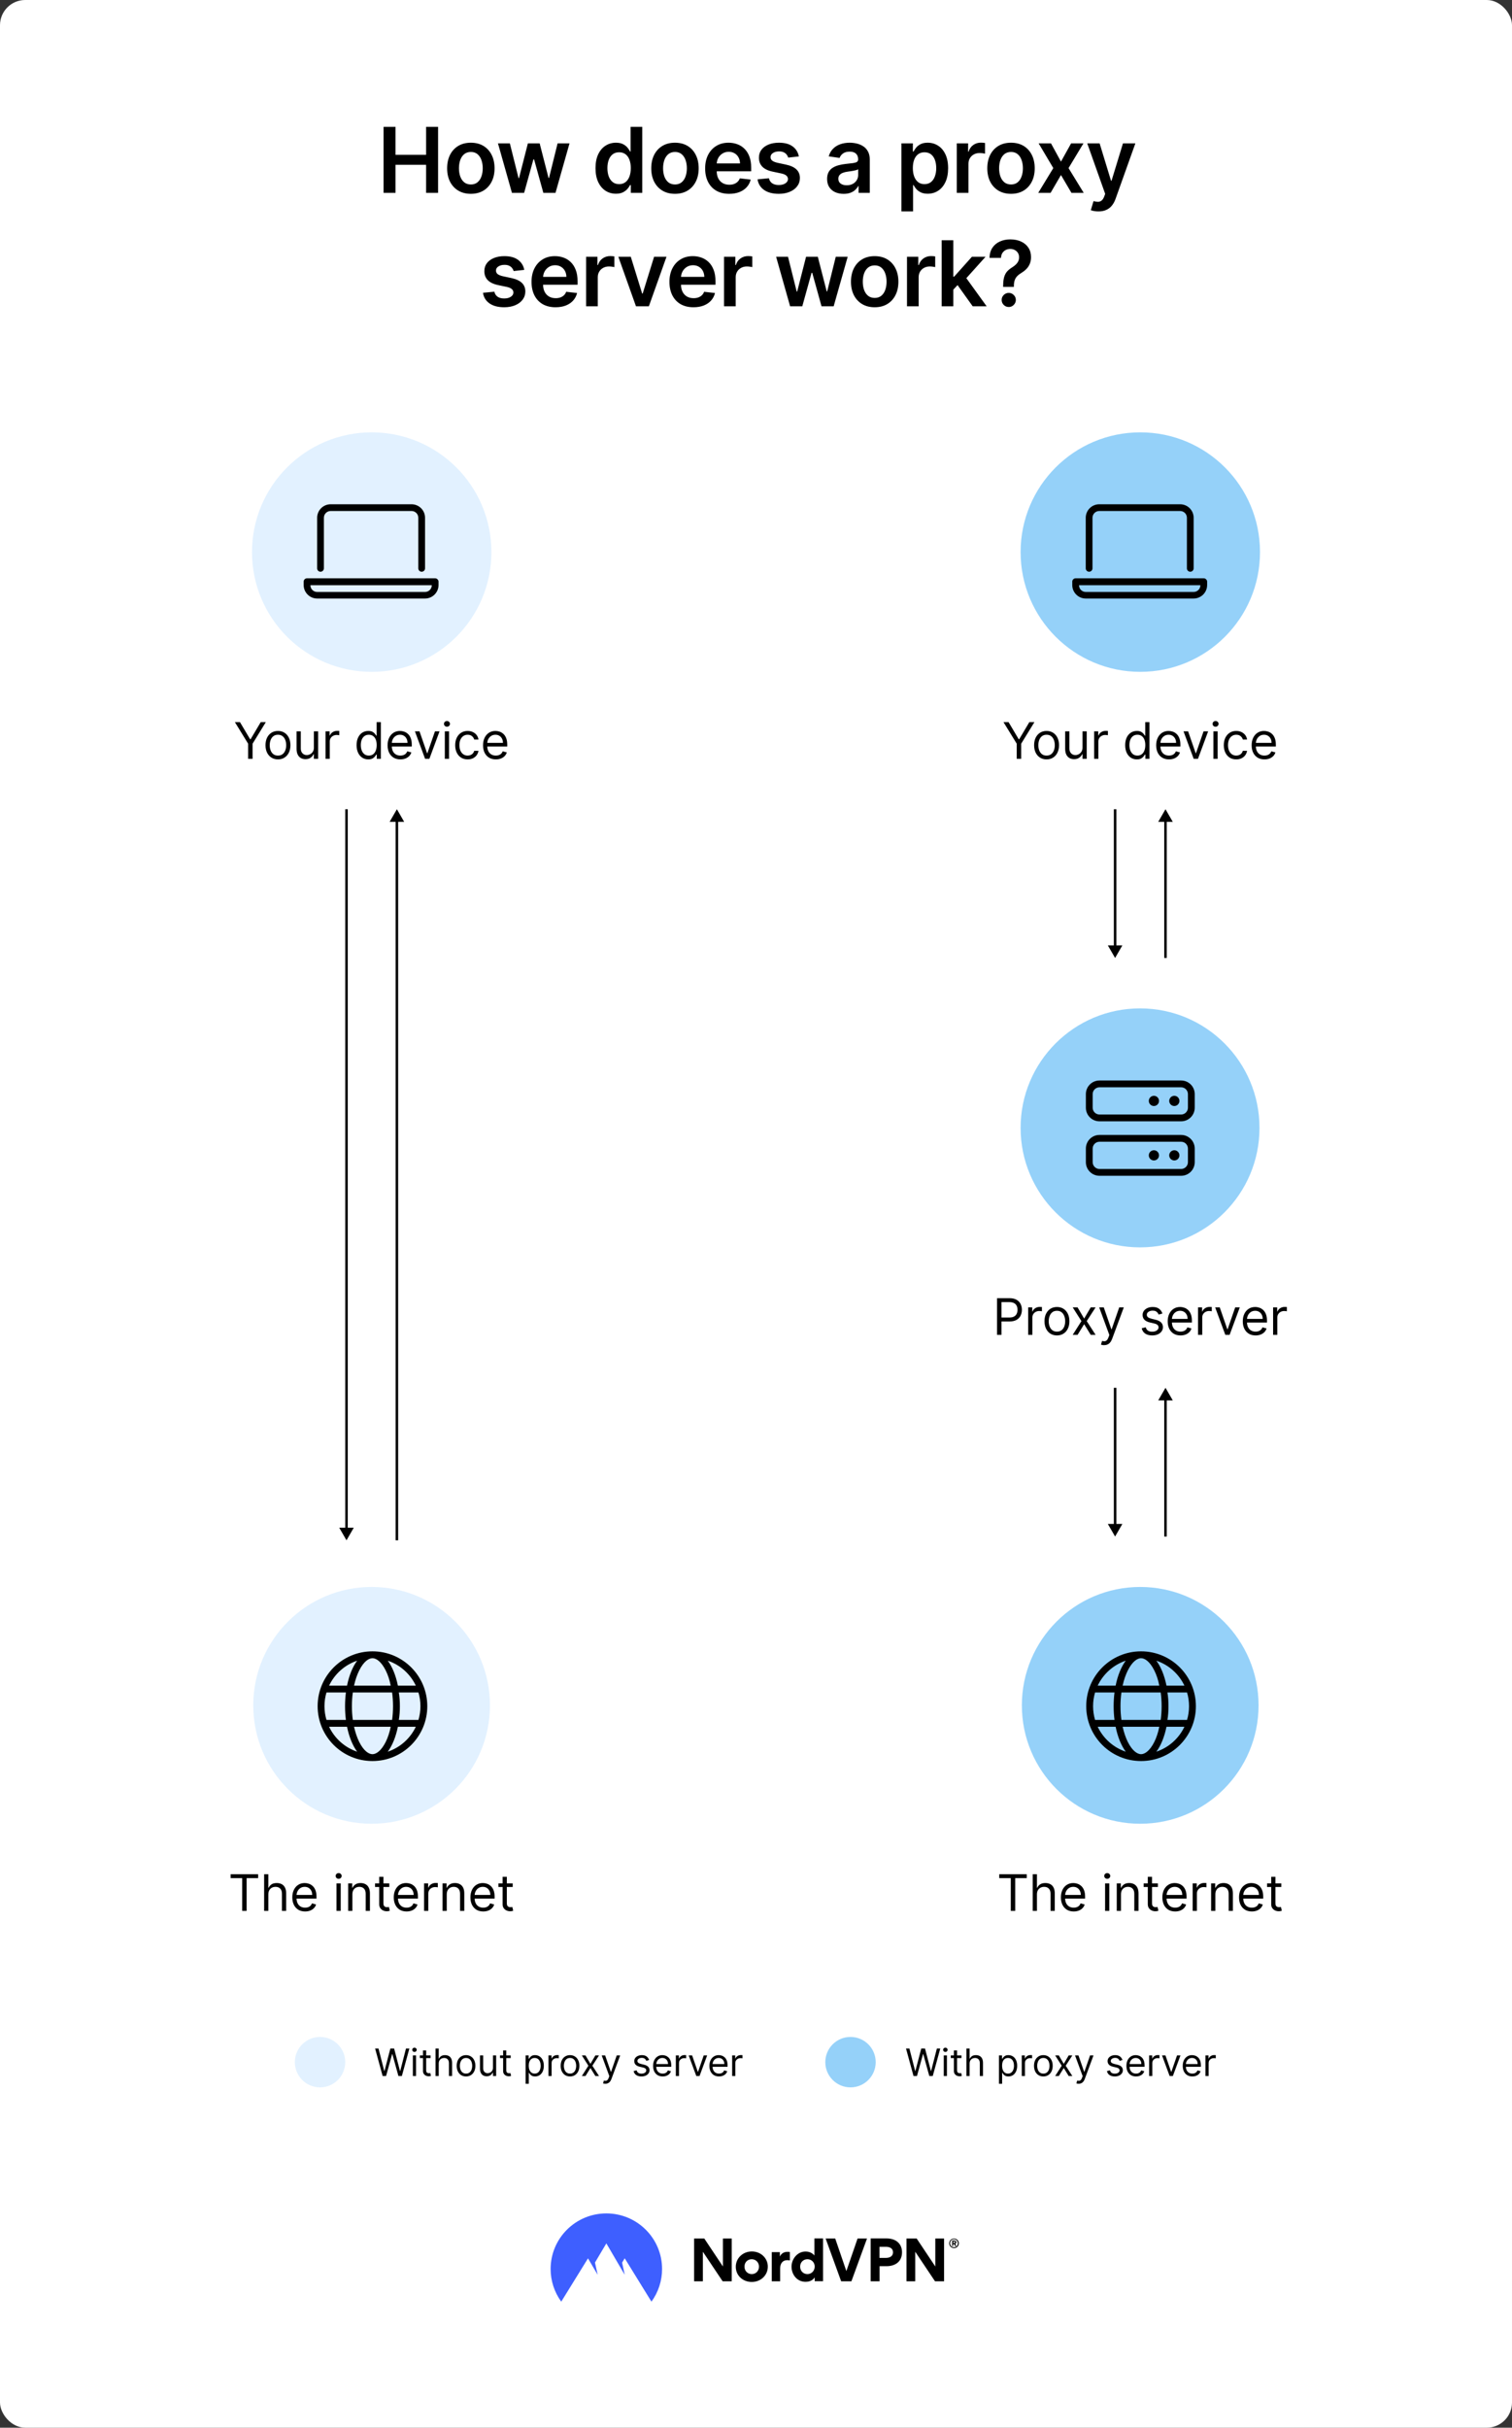 <svg fill="none" height="1926" viewBox="0 0 1200 1926" width="1200" xmlns="http://www.w3.org/2000/svg" xmlns:xlink="http://www.w3.org/1999/xlink"><rect x="0" y="0" width="1200" height="1926" fill="#333333" stroke="none"/><clipPath id="clip0_506_2154"><path d="M241.204 1299.2H350V1407.996H241.204Z"/></clipPath><clipPath id="clip1_506_2154"><path d="M851.204 1299.2H960V1407.996H851.204Z"/></clipPath><clipPath id="clip2_506_2154"><path d="M241 384H349V492H241Z"/></clipPath><clipPath id="clip3_506_2154"><path d="M241 384H348.043V491.043H241Z"/></clipPath><clipPath id="clip4_506_2154"><path d="M851 384H959V492H851Z"/></clipPath><clipPath id="clip5_506_2154"><path d="M851 384H958.043V491.043H851Z"/></clipPath><clipPath id="clip6_506_2154"><path d="M851 841H959V949H851Z"/></clipPath><rect fill="#ffffff" height="1926" rx="20" width="1200"/><path d="M304.425 153V100.636H313.911V122.804H338.175V100.636H347.687V153H338.175V130.756H313.911V153H304.425ZM373.688 153.767C369.853 153.767 366.529 152.923 363.716 151.236 360.904 149.548 358.722 147.187 357.171 144.153 355.637 141.119 354.87 137.574 354.87 133.517 354.87 129.46 355.637 125.906 357.171 122.855 358.722 119.804 360.904 117.435 363.716 115.747 366.529 114.06 369.853 113.216 373.688 113.216 377.523 113.216 380.847 114.06 383.66 115.747 386.472 117.435 388.645 119.804 390.18 122.855 391.731 125.906 392.506 129.46 392.506 133.517 392.506 137.574 391.731 141.119 390.18 144.153 388.645 147.187 386.472 149.548 383.66 151.236 380.847 152.923 377.523 153.767 373.688 153.767ZM373.739 146.352C375.819 146.352 377.557 145.781 378.955 144.639 380.353 143.48 381.393 141.929 382.074 139.986 382.773 138.043 383.123 135.878 383.123 133.491 383.123 131.088 382.773 128.915 382.074 126.972 381.393 125.011 380.353 123.452 378.955 122.293 377.557 121.134 375.819 120.554 373.739 120.554 371.609 120.554 369.836 121.134 368.421 122.293 367.023 123.452 365.975 125.011 365.276 126.972 364.594 128.915 364.253 131.088 364.253 133.491 364.253 135.878 364.594 138.043 365.276 139.986 365.975 141.929 367.023 143.48 368.421 144.639 369.836 145.781 371.609 146.352 373.739 146.352ZM406.305 153 395.209 113.727H404.643L411.547 141.341H411.905L418.962 113.727H428.294L435.351 141.188H435.734L442.535 113.727H451.996L440.874 153H431.234L423.871 126.46H423.334L415.97 153H406.305ZM488.818 153.69C485.732 153.69 482.971 152.898 480.534 151.312 478.096 149.727 476.17 147.426 474.755 144.409 473.34 141.392 472.633 137.727 472.633 133.415 472.633 129.051 473.349 125.369 474.781 122.369 476.23 119.352 478.181 117.077 480.636 115.543 483.09 113.991 485.826 113.216 488.843 113.216 491.144 113.216 493.036 113.608 494.519 114.392 496.002 115.159 497.179 116.088 498.048 117.179 498.917 118.253 499.59 119.267 500.068 120.222H500.451V100.636H509.732V153H500.63V146.812H500.068C499.59 147.767 498.9 148.781 497.997 149.855 497.093 150.912 495.9 151.815 494.417 152.565 492.934 153.315 491.068 153.69 488.818 153.69ZM491.4 146.097C493.36 146.097 495.031 145.568 496.411 144.511 497.792 143.437 498.84 141.946 499.556 140.037 500.272 138.128 500.63 135.903 500.63 133.364 500.63 130.824 500.272 128.616 499.556 126.741 498.857 124.866 497.818 123.409 496.437 122.369 495.073 121.33 493.394 120.81 491.4 120.81 489.338 120.81 487.616 121.347 486.235 122.42 484.855 123.494 483.815 124.977 483.116 126.869 482.417 128.761 482.068 130.926 482.068 133.364 482.068 135.818 482.417 138.009 483.116 139.935 483.832 141.844 484.88 143.352 486.261 144.46 487.659 145.551 489.372 146.097 491.4 146.097ZM535.689 153.767C531.854 153.767 528.53 152.923 525.718 151.236 522.905 149.548 520.723 147.187 519.172 144.153 517.638 141.119 516.871 137.574 516.871 133.517 516.871 129.46 517.638 125.906 519.172 122.855 520.723 119.804 522.905 117.435 525.718 115.747 528.53 114.06 531.854 113.216 535.689 113.216 539.525 113.216 542.848 114.06 545.661 115.747 548.473 117.435 550.647 119.804 552.181 122.855 553.732 125.906 554.507 129.46 554.507 133.517 554.507 137.574 553.732 141.119 552.181 144.153 550.647 147.187 548.473 149.548 545.661 151.236 542.848 152.923 539.525 153.767 535.689 153.767ZM535.74 146.352C537.82 146.352 539.559 145.781 540.956 144.639 542.354 143.48 543.394 141.929 544.076 139.986 544.775 138.043 545.124 135.878 545.124 133.491 545.124 131.088 544.775 128.915 544.076 126.972 543.394 125.011 542.354 123.452 540.956 122.293 539.559 121.134 537.82 120.554 535.74 120.554 533.61 120.554 531.837 121.134 530.422 122.293 529.025 123.452 527.976 125.011 527.277 126.972 526.596 128.915 526.255 131.088 526.255 133.491 526.255 135.878 526.596 138.043 527.277 139.986 527.976 141.929 529.025 143.48 530.422 144.639 531.837 145.781 533.61 146.352 535.74 146.352ZM578.713 153.767C574.775 153.767 571.375 152.949 568.511 151.312 565.665 149.659 563.474 147.324 561.94 144.307 560.406 141.273 559.639 137.702 559.639 133.594 559.639 129.554 560.406 126.009 561.94 122.957 563.491 119.889 565.656 117.503 568.434 115.798 571.213 114.077 574.477 113.216 578.227 113.216 580.648 113.216 582.932 113.608 585.079 114.392 587.244 115.159 589.153 116.352 590.807 117.972 592.477 119.591 593.79 121.653 594.744 124.159 595.699 126.648 596.176 129.614 596.176 133.057V135.895H563.986V129.656H587.304C587.287 127.884 586.903 126.307 586.153 124.926 585.403 123.528 584.355 122.429 583.008 121.628 581.679 120.827 580.128 120.426 578.355 120.426 576.463 120.426 574.801 120.886 573.369 121.807 571.937 122.71 570.821 123.903 570.02 125.386 569.236 126.852 568.835 128.463 568.818 130.219V135.665C568.818 137.949 569.236 139.909 570.071 141.545 570.906 143.165 572.074 144.409 573.574 145.278 575.074 146.131 576.829 146.557 578.841 146.557 580.187 146.557 581.406 146.369 582.497 145.994 583.588 145.602 584.534 145.031 585.335 144.281 586.136 143.531 586.741 142.602 587.15 141.494L595.792 142.466C595.247 144.75 594.207 146.744 592.673 148.449 591.156 150.136 589.213 151.449 586.844 152.386 584.474 153.307 581.764 153.767 578.713 153.767ZM634.009 124.108 625.572 125.028C625.333 124.176 624.915 123.375 624.319 122.625 623.739 121.875 622.955 121.27 621.967 120.81 620.978 120.349 619.768 120.119 618.336 120.119 616.41 120.119 614.79 120.537 613.478 121.372 612.182 122.207 611.543 123.29 611.56 124.619 611.543 125.761 611.961 126.69 612.813 127.406 613.682 128.122 615.114 128.71 617.109 129.17L623.807 130.602C627.523 131.403 630.285 132.673 632.092 134.412 633.915 136.151 634.836 138.426 634.853 141.239 634.836 143.71 634.111 145.892 632.68 147.784 631.265 149.659 629.296 151.125 626.773 152.182 624.251 153.239 621.353 153.767 618.08 153.767 613.273 153.767 609.404 152.761 606.472 150.75 603.54 148.722 601.793 145.901 601.231 142.287L610.256 141.418C610.665 143.19 611.535 144.528 612.864 145.432 614.194 146.335 615.924 146.787 618.055 146.787 620.253 146.787 622.018 146.335 623.347 145.432 624.694 144.528 625.367 143.412 625.367 142.082 625.367 140.957 624.932 140.028 624.063 139.295 623.211 138.562 621.881 138 620.075 137.608L613.376 136.202C609.609 135.418 606.822 134.097 605.015 132.239 603.208 130.364 602.313 127.994 602.33 125.131 602.313 122.71 602.969 120.614 604.299 118.841 605.646 117.051 607.512 115.67 609.898 114.699 612.302 113.71 615.072 113.216 618.208 113.216 622.81 113.216 626.432 114.196 629.075 116.156 631.734 118.116 633.378 120.767 634.009 124.108ZM669.572 153.793C667.083 153.793 664.842 153.349 662.847 152.463 660.87 151.56 659.302 150.23 658.143 148.474 657.001 146.719 656.43 144.554 656.43 141.98 656.43 139.764 656.839 137.932 657.657 136.483 658.475 135.034 659.592 133.875 661.007 133.006 662.421 132.136 664.015 131.48 665.788 131.037 667.578 130.577 669.427 130.244 671.336 130.04 673.637 129.801 675.504 129.588 676.936 129.401 678.367 129.196 679.407 128.889 680.055 128.48 680.72 128.054 681.052 127.398 681.052 126.511V126.358C681.052 124.432 680.481 122.94 679.339 121.884 678.197 120.827 676.552 120.298 674.404 120.298 672.137 120.298 670.339 120.793 669.009 121.781 667.697 122.77 666.811 123.937 666.35 125.284L657.708 124.057C658.39 121.67 659.515 119.676 661.083 118.074 662.651 116.455 664.569 115.244 666.836 114.443 669.103 113.625 671.609 113.216 674.353 113.216 676.245 113.216 678.129 113.438 680.004 113.881 681.879 114.324 683.592 115.057 685.143 116.08 686.694 117.085 687.938 118.457 688.876 120.196 689.83 121.935 690.308 124.108 690.308 126.716V153H681.41V147.605H681.103C680.541 148.696 679.748 149.719 678.725 150.673 677.72 151.611 676.45 152.369 674.916 152.949 673.399 153.511 671.617 153.793 669.572 153.793ZM671.975 146.991C673.833 146.991 675.444 146.625 676.808 145.892 678.171 145.142 679.22 144.153 679.953 142.926 680.703 141.699 681.078 140.361 681.078 138.912V134.284C680.788 134.523 680.294 134.744 679.595 134.949 678.913 135.153 678.146 135.332 677.294 135.486 676.441 135.639 675.597 135.776 674.762 135.895 673.927 136.014 673.203 136.116 672.589 136.202 671.208 136.389 669.972 136.696 668.882 137.122 667.791 137.548 666.93 138.145 666.299 138.912 665.669 139.662 665.353 140.634 665.353 141.827 665.353 143.531 665.975 144.818 667.22 145.688 668.464 146.557 670.049 146.991 671.975 146.991ZM715.4 167.727V113.727H724.503V120.222H725.04C725.517 119.267 726.19 118.253 727.059 117.179 727.929 116.088 729.105 115.159 730.588 114.392 732.071 113.608 733.963 113.216 736.264 113.216 739.298 113.216 742.034 113.991 744.471 115.543 746.926 117.077 748.869 119.352 750.301 122.369 751.75 125.369 752.474 129.051 752.474 133.415 752.474 137.727 751.767 141.392 750.352 144.409 748.937 147.426 747.011 149.727 744.574 151.312 742.136 152.898 739.375 153.69 736.29 153.69 734.04 153.69 732.173 153.315 730.69 152.565 729.207 151.815 728.014 150.912 727.111 149.855 726.224 148.781 725.534 147.767 725.04 146.812H724.656V167.727H715.4ZM724.477 133.364C724.477 135.903 724.835 138.128 725.551 140.037 726.284 141.946 727.332 143.437 728.696 144.511 730.076 145.568 731.747 146.097 733.707 146.097 735.753 146.097 737.466 145.551 738.846 144.46 740.227 143.352 741.267 141.844 741.966 139.935 742.682 138.009 743.04 135.818 743.04 133.364 743.04 130.926 742.69 128.761 741.991 126.869 741.292 124.977 740.253 123.494 738.872 122.42 737.491 121.347 735.77 120.81 733.707 120.81 731.73 120.81 730.051 121.33 728.67 122.369 727.29 123.409 726.241 124.866 725.525 126.741 724.826 128.616 724.477 130.824 724.477 133.364ZM759.364 153V113.727H768.338V120.273H768.747C769.463 118.006 770.69 116.259 772.429 115.031 774.185 113.787 776.187 113.165 778.437 113.165 778.949 113.165 779.52 113.19 780.15 113.241 780.798 113.276 781.335 113.335 781.761 113.42V121.935C781.369 121.798 780.747 121.679 779.895 121.577 779.06 121.457 778.25 121.398 777.466 121.398 775.778 121.398 774.261 121.764 772.915 122.497 771.585 123.213 770.537 124.21 769.77 125.489 769.003 126.767 768.619 128.241 768.619 129.912V153H759.364ZM802.387 153.767C798.552 153.767 795.228 152.923 792.416 151.236 789.603 149.548 787.421 147.187 785.87 144.153 784.336 141.119 783.569 137.574 783.569 133.517 783.569 129.46 784.336 125.906 785.87 122.855 787.421 119.804 789.603 117.435 792.416 115.747 795.228 114.06 798.552 113.216 802.387 113.216 806.222 113.216 809.546 114.06 812.359 115.747 815.171 117.435 817.344 119.804 818.879 122.855 820.43 125.906 821.205 129.46 821.205 133.517 821.205 137.574 820.43 141.119 818.879 144.153 817.344 147.187 815.171 149.548 812.359 151.236 809.546 152.923 806.222 153.767 802.387 153.767ZM802.438 146.352C804.518 146.352 806.256 145.781 807.654 144.639 809.052 143.48 810.092 141.929 810.773 139.986 811.472 138.043 811.822 135.878 811.822 133.491 811.822 131.088 811.472 128.915 810.773 126.972 810.092 125.011 809.052 123.452 807.654 122.293 806.256 121.134 804.518 120.554 802.438 120.554 800.308 120.554 798.535 121.134 797.12 122.293 795.722 123.452 794.674 125.011 793.975 126.972 793.293 128.915 792.952 131.088 792.952 133.491 792.952 135.878 793.293 138.043 793.975 139.986 794.674 141.929 795.722 143.48 797.12 144.639 798.535 145.781 800.308 146.352 802.438 146.352ZM834.116 113.727 842.042 128.224 850.096 113.727H859.889L848.051 133.364 860.093 153H850.352L842.042 138.861 833.809 153H823.991L835.957 133.364 824.298 113.727H834.116ZM871.764 167.727C870.502 167.727 869.335 167.625 868.261 167.42 867.204 167.233 866.36 167.011 865.73 166.756L867.877 159.545C869.224 159.938 870.426 160.125 871.483 160.108 872.539 160.091 873.468 159.759 874.269 159.111 875.088 158.48 875.778 157.423 876.34 155.94L877.133 153.818 862.892 113.727H872.71L881.761 143.386H882.17L891.247 113.727H901.09L885.366 157.756C884.633 159.835 883.661 161.616 882.451 163.099 881.241 164.599 879.758 165.741 878.002 166.526 876.264 167.327 874.184 167.727 871.764 167.727ZM416.092 214.108 407.654 215.028C407.415 214.176 406.998 213.375 406.401 212.625 405.822 211.875 405.038 211.27 404.049 210.81 403.06 210.349 401.85 210.119 400.418 210.119 398.492 210.119 396.873 210.537 395.56 211.372 394.265 212.207 393.626 213.29 393.643 214.619 393.626 215.761 394.043 216.69 394.896 217.406 395.765 218.122 397.197 218.71 399.191 219.17L405.89 220.602C409.606 221.403 412.367 222.673 414.174 224.412 415.998 226.151 416.918 228.426 416.935 231.239 416.918 233.71 416.194 235.892 414.762 237.784 413.347 239.659 411.379 241.125 408.856 242.182 406.333 243.239 403.435 243.767 400.163 243.767 395.356 243.767 391.486 242.761 388.555 240.75 385.623 238.722 383.876 235.901 383.313 232.287L392.339 231.418C392.748 233.19 393.617 234.528 394.947 235.432 396.276 236.335 398.006 236.787 400.137 236.787 402.336 236.787 404.1 236.335 405.43 235.432 406.776 234.528 407.45 233.412 407.45 232.082 407.45 230.957 407.015 230.028 406.146 229.295 405.293 228.562 403.964 228 402.157 227.608L395.458 226.202C391.691 225.418 388.904 224.097 387.097 222.239 385.29 220.364 384.396 217.994 384.413 215.131 384.396 212.71 385.052 210.614 386.381 208.841 387.728 207.051 389.594 205.67 391.981 204.699 394.384 203.71 397.154 203.216 400.29 203.216 404.893 203.216 408.515 204.196 411.157 206.156 413.816 208.116 415.461 210.767 416.092 214.108ZM440.917 243.767C436.98 243.767 433.579 242.949 430.715 241.312 427.869 239.659 425.678 237.324 424.144 234.307 422.61 231.273 421.843 227.702 421.843 223.594 421.843 219.554 422.61 216.009 424.144 212.957 425.695 209.889 427.86 207.503 430.639 205.798 433.417 204.077 436.681 203.216 440.431 203.216 442.852 203.216 445.136 203.608 447.283 204.392 449.448 205.159 451.357 206.352 453.011 207.972 454.681 209.591 455.994 211.653 456.948 214.159 457.903 216.648 458.38 219.614 458.38 223.057V225.895H426.19V219.656H449.508C449.491 217.884 449.107 216.307 448.357 214.926 447.607 213.528 446.559 212.429 445.212 211.628 443.883 210.827 442.332 210.426 440.559 210.426 438.667 210.426 437.005 210.886 435.573 211.807 434.141 212.71 433.025 213.903 432.224 215.386 431.44 216.852 431.039 218.463 431.022 220.219V225.665C431.022 227.949 431.44 229.909 432.275 231.545 433.11 233.165 434.278 234.409 435.778 235.278 437.278 236.131 439.033 236.557 441.045 236.557 442.391 236.557 443.61 236.369 444.701 235.994 445.792 235.602 446.738 235.031 447.539 234.281 448.34 233.531 448.945 232.602 449.355 231.494L457.997 232.466C457.451 234.75 456.411 236.744 454.877 238.449 453.36 240.136 451.417 241.449 449.048 242.386 446.678 243.307 443.968 243.767 440.917 243.767ZM465.174 243V203.727H474.148V210.273H474.557C475.273 208.006 476.5 206.259 478.239 205.031 479.995 203.787 481.997 203.165 484.247 203.165 484.759 203.165 485.33 203.19 485.96 203.241 486.608 203.276 487.145 203.335 487.571 203.42V211.935C487.179 211.798 486.557 211.679 485.705 211.577 484.87 211.457 484.06 211.398 483.276 211.398 481.588 211.398 480.071 211.764 478.725 212.497 477.395 213.213 476.347 214.21 475.58 215.489 474.813 216.767 474.429 218.241 474.429 219.912V243H465.174ZM528.958 203.727 514.973 243H504.745L490.76 203.727H500.629L509.654 232.901H510.064L519.115 203.727H528.958ZM550.377 243.767C546.439 243.767 543.039 242.949 540.175 241.312 537.329 239.659 535.138 237.324 533.604 234.307 532.07 231.273 531.303 227.702 531.303 223.594 531.303 219.554 532.07 216.009 533.604 212.957 535.155 209.889 537.32 207.503 540.099 205.798 542.877 204.077 546.141 203.216 549.891 203.216 552.312 203.216 554.596 203.608 556.743 204.392 558.908 205.159 560.817 206.352 562.471 207.972 564.141 209.591 565.454 211.653 566.408 214.159 567.363 216.648 567.84 219.614 567.84 223.057V225.895H535.65V219.656H558.968C558.951 217.884 558.567 216.307 557.817 214.926 557.067 213.528 556.019 212.429 554.672 211.628 553.343 210.827 551.792 210.426 550.019 210.426 548.127 210.426 546.465 210.886 545.033 211.807 543.601 212.71 542.485 213.903 541.684 215.386 540.9 216.852 540.499 218.463 540.482 220.219V225.665C540.482 227.949 540.9 229.909 541.735 231.545 542.57 233.165 543.738 234.409 545.238 235.278 546.738 236.131 548.493 236.557 550.505 236.557 551.851 236.557 553.07 236.369 554.161 235.994 555.252 235.602 556.198 235.031 556.999 234.281 557.8 233.531 558.405 232.602 558.814 231.494L567.456 232.466C566.911 234.75 565.871 236.744 564.337 238.449 562.82 240.136 560.877 241.449 558.508 242.386 556.138 243.307 553.428 243.767 550.377 243.767ZM574.633 243V203.727H583.608V210.273H584.017C584.733 208.006 585.96 206.259 587.699 205.031 589.454 203.787 591.457 203.165 593.707 203.165 594.219 203.165 594.79 203.19 595.42 203.241 596.068 203.276 596.605 203.335 597.031 203.42V211.935C596.639 211.798 596.017 211.679 595.165 211.577 594.329 211.457 593.52 211.398 592.736 211.398 591.048 211.398 589.531 211.764 588.185 212.497 586.855 213.213 585.807 214.21 585.04 215.489 584.273 216.767 583.889 218.241 583.889 219.912V243H574.633ZM627.071 243 615.975 203.727H625.409L632.313 231.341H632.671L639.727 203.727H649.06L656.117 231.188H656.5L663.301 203.727H672.762L661.639 243H652L644.637 216.46H644.1L636.736 243H627.071ZM694.193 243.767C690.358 243.767 687.034 242.923 684.221 241.236 681.409 239.548 679.227 237.187 677.676 234.153 676.142 231.119 675.375 227.574 675.375 223.517 675.375 219.46 676.142 215.906 677.676 212.855 679.227 209.804 681.409 207.435 684.221 205.747 687.034 204.06 690.358 203.216 694.193 203.216 698.028 203.216 701.352 204.06 704.164 205.747 706.977 207.435 709.15 209.804 710.684 212.855 712.235 215.906 713.011 219.46 713.011 223.517 713.011 227.574 712.235 231.119 710.684 234.153 709.15 237.187 706.977 239.548 704.164 241.236 701.352 242.923 698.028 243.767 694.193 243.767ZM694.244 236.352C696.323 236.352 698.062 235.781 699.46 234.639 700.858 233.48 701.897 231.929 702.579 229.986 703.278 228.043 703.627 225.878 703.627 223.491 703.627 221.088 703.278 218.915 702.579 216.972 701.897 215.011 700.858 213.452 699.46 212.293 698.062 211.134 696.323 210.554 694.244 210.554 692.113 210.554 690.341 211.134 688.926 212.293 687.528 213.452 686.48 215.011 685.781 216.972 685.099 218.915 684.758 221.088 684.758 223.491 684.758 225.878 685.099 228.043 685.781 229.986 686.48 231.929 687.528 233.48 688.926 234.639 690.341 235.781 692.113 236.352 694.244 236.352ZM719.83 243V203.727H728.804V210.273H729.214C729.929 208.006 731.157 206.259 732.895 205.031 734.651 203.787 736.654 203.165 738.904 203.165 739.415 203.165 739.986 203.19 740.617 203.241 741.265 203.276 741.802 203.335 742.228 203.42V211.935C741.836 211.798 741.214 211.679 740.361 211.577 739.526 211.457 738.716 211.398 737.932 211.398 736.245 211.398 734.728 211.764 733.381 212.497 732.052 213.213 731.003 214.21 730.236 215.489 729.469 216.767 729.086 218.241 729.086 219.912V243H719.83ZM755.778 230.676 755.752 219.503H757.235L771.349 203.727H782.164L764.803 223.057H762.886L755.778 230.676ZM747.34 243V190.636H756.596V243H747.34ZM771.988 243 759.204 225.128 765.442 218.608 783.059 243H771.988ZM796.142 227.608V226.943C796.159 223.858 796.449 221.403 797.011 219.58 797.591 217.756 798.409 216.29 799.466 215.182 800.523 214.057 801.81 213.026 803.327 212.088 804.366 211.44 805.295 210.733 806.114 209.966 806.949 209.182 807.605 208.312 808.082 207.358 808.56 206.386 808.798 205.304 808.798 204.111 808.798 202.764 808.483 201.597 807.852 200.608 807.222 199.619 806.369 198.852 805.295 198.307 804.239 197.761 803.054 197.489 801.741 197.489 800.531 197.489 799.381 197.753 798.29 198.281 797.216 198.793 796.321 199.577 795.605 200.634 794.906 201.673 794.514 202.994 794.429 204.597H785.327C785.412 201.358 786.196 198.648 787.679 196.466 789.179 194.284 791.156 192.648 793.611 191.557 796.082 190.466 798.81 189.92 801.793 189.92 805.048 189.92 807.912 190.491 810.384 191.634 812.872 192.776 814.807 194.403 816.188 196.517 817.585 198.614 818.284 201.102 818.284 203.983 818.284 205.926 817.969 207.665 817.338 209.199 816.724 210.733 815.847 212.097 814.705 213.29 813.563 214.483 812.207 215.548 810.639 216.486 809.259 217.338 808.125 218.224 807.239 219.145 806.369 220.065 805.722 221.148 805.295 222.392 804.886 223.619 804.673 225.136 804.656 226.943V227.608H796.142ZM800.591 243.562C799.057 243.562 797.736 243.017 796.628 241.926 795.52 240.835 794.966 239.506 794.966 237.938 794.966 236.403 795.52 235.091 796.628 234 797.736 232.909 799.057 232.364 800.591 232.364 802.108 232.364 803.42 232.909 804.528 234 805.653 235.091 806.216 236.403 806.216 237.938 806.216 238.977 805.952 239.923 805.423 240.776 804.912 241.628 804.23 242.31 803.378 242.821 802.543 243.315 801.614 243.562 800.591 243.562Z" fill="#000000"/><circle cx="93.93" cy="93.93" fill="#e2f1ff" r="93.93" transform="matrix(-1 0 0 1 388.86 1259)"/><g clip-path="url(#clip0_506_2154)"><path d="M295.602 1310.08C319.639 1310.08 339.121 1329.56 339.121 1353.6 339.121 1377.64 319.639 1397.12 295.602 1397.12 271.565 1397.12 252.084 1377.64 252.084 1353.6 252.084 1329.56 271.565 1310.08 295.602 1310.08ZM295.602 1391.68C298.441 1391.68 302.47 1389.23 306.125 1381.94 307.808 1378.57 309.219 1374.36 310.069 1369.92H280.983C281.986 1374.36 283.397 1378.57 285.08 1381.94 288.735 1389.23 292.763 1391.68 295.602 1391.68ZM280.014 1364.48H311.191C311.667 1361.05 311.922 1357.39 311.922 1353.6 311.922 1349.81 311.667 1346.15 311.191 1342.72H280.014C279.538 1346.15 279.283 1349.81 279.283 1353.6 279.283 1357.39 279.538 1361.05 280.014 1364.48ZM310.069 1337.28C309.219 1332.69 307.808 1328.63 306.125 1325.26 302.47 1317.96 298.441 1315.52 295.602 1315.52 292.763 1315.52 288.735 1317.96 285.08 1325.26 283.397 1328.63 281.986 1332.69 280.983 1337.28H310.069ZM316.529 1342.72C317.124 1346.21 317.361 1349.84 317.361 1353.6 317.361 1357.36 317.124 1360.99 316.529 1364.48H332.1C333.137 1361.03 333.681 1357.37 333.681 1353.6 333.681 1349.83 333.137 1346.17 332.1 1342.72H316.529ZM307.757 1317.5C311.327 1322.32 314.149 1329.19 315.781 1337.28H330.009C325.623 1328.02 317.582 1320.81 307.757 1317.5ZM283.448 1317.5C273.622 1320.81 265.588 1328.02 261.189 1337.28H275.424C277.056 1329.19 279.878 1322.32 283.448 1317.5ZM257.524 1353.6C257.524 1357.37 258.074 1361.03 259.101 1364.48H274.523C274.081 1360.99 273.843 1357.36 273.843 1353.6 273.843 1349.84 274.081 1346.21 274.523 1342.72H259.101C258.074 1346.17 257.524 1349.83 257.524 1353.6ZM330.009 1369.92H315.781C314.149 1378.01 311.327 1384.88 307.757 1389.69 317.582 1386.39 325.623 1379.18 330.009 1369.92ZM275.424 1369.92H261.189C265.588 1379.18 273.622 1386.39 283.448 1389.69 279.878 1384.88 277.056 1378.01 275.424 1369.92Z" fill="#000000"/></g><path d="M183.057 1490.03V1486.91H204.875V1490.03H195.727V1516H192.204V1490.03H183.057ZM212.969 1502.88V1516H209.617V1486.91H212.969V1497.59H213.253C213.765 1496.46 214.532 1495.57 215.554 1494.91 216.587 1494.23 217.96 1493.9 219.674 1493.9 221.16 1493.9 222.463 1494.2 223.58 1494.79 224.697 1495.38 225.564 1496.28 226.179 1497.51 226.804 1498.72 227.117 1500.26 227.117 1502.14V1516H223.765V1502.36C223.765 1500.63 223.315 1499.29 222.415 1498.34 221.525 1497.39 220.289 1496.91 218.708 1496.91 217.609 1496.91 216.625 1497.14 215.753 1497.61 214.892 1498.07 214.21 1498.75 213.708 1499.64 213.215 1500.53 212.969 1501.61 212.969 1502.88ZM242.157 1516.45C240.055 1516.45 238.242 1515.99 236.717 1515.06 235.202 1514.12 234.032 1512.82 233.209 1511.14 232.394 1509.46 231.987 1507.5 231.987 1505.26 231.987 1503.03 232.394 1501.06 233.209 1499.35 234.032 1497.64 235.178 1496.3 236.646 1495.35 238.123 1494.38 239.847 1493.9 241.817 1493.9 242.953 1493.9 244.075 1494.09 245.183 1494.47 246.291 1494.84 247.3 1495.46 248.209 1496.31 249.118 1497.16 249.842 1498.27 250.382 1499.66 250.922 1501.06 251.192 1502.77 251.192 1504.81V1506.23H234.373V1503.33H247.782C247.782 1502.1 247.536 1501 247.044 1500.03 246.561 1499.07 245.87 1498.31 244.97 1497.75 244.08 1497.19 243.029 1496.91 241.817 1496.91 240.481 1496.91 239.326 1497.24 238.351 1497.9 237.385 1498.56 236.641 1499.41 236.121 1500.46 235.6 1501.51 235.339 1502.64 235.339 1503.84V1505.77C235.339 1507.42 235.623 1508.82 236.192 1509.96 236.769 1511.1 237.569 1511.97 238.592 1512.56 239.615 1513.15 240.803 1513.44 242.157 1513.44 243.038 1513.44 243.834 1513.32 244.544 1513.07 245.264 1512.82 245.884 1512.44 246.405 1511.94 246.925 1511.43 247.328 1510.79 247.612 1510.03L250.851 1510.94C250.51 1512.04 249.937 1513.01 249.132 1513.84 248.327 1514.66 247.333 1515.31 246.149 1515.77 244.965 1516.23 243.635 1516.45 242.157 1516.45ZM267.061 1516V1494.18H270.413V1516H267.061ZM268.766 1490.55C268.112 1490.55 267.549 1490.32 267.075 1489.88 266.611 1489.43 266.379 1488.9 266.379 1488.27 266.379 1487.65 266.611 1487.11 267.075 1486.67 267.549 1486.22 268.112 1486 268.766 1486 269.419 1486 269.978 1486.22 270.442 1486.67 270.915 1487.11 271.152 1487.65 271.152 1488.27 271.152 1488.9 270.915 1489.43 270.442 1489.88 269.978 1490.32 269.419 1490.55 268.766 1490.55ZM279.665 1502.88V1516H276.313V1494.18H279.552V1497.59H279.836C280.347 1496.48 281.124 1495.59 282.165 1494.92 283.207 1494.24 284.552 1493.9 286.2 1493.9 287.677 1493.9 288.969 1494.2 290.077 1494.81 291.185 1495.4 292.047 1496.31 292.663 1497.53 293.278 1498.75 293.586 1500.28 293.586 1502.14V1516H290.234V1502.36C290.234 1500.65 289.789 1499.31 288.898 1498.36 288.008 1497.39 286.787 1496.91 285.234 1496.91 284.164 1496.91 283.207 1497.14 282.364 1497.61 281.531 1498.07 280.873 1498.75 280.39 1499.64 279.907 1500.53 279.665 1501.61 279.665 1502.88ZM308.96 1494.18V1497.02H297.653V1494.18H308.96ZM300.949 1488.95H304.301V1509.75C304.301 1510.7 304.438 1511.41 304.713 1511.88 304.997 1512.34 305.357 1512.66 305.793 1512.82 306.238 1512.97 306.706 1513.05 307.199 1513.05 307.568 1513.05 307.871 1513.03 308.108 1512.99 308.345 1512.94 308.534 1512.9 308.676 1512.88L309.358 1515.89C309.131 1515.97 308.813 1516.06 308.406 1516.14 307.999 1516.24 307.483 1516.28 306.858 1516.28 305.911 1516.28 304.983 1516.08 304.074 1515.67 303.174 1515.27 302.426 1514.65 301.83 1513.81 301.242 1512.98 300.949 1511.93 300.949 1510.66V1488.95ZM322.676 1516.45C320.574 1516.45 318.761 1515.99 317.236 1515.06 315.721 1514.12 314.551 1512.82 313.727 1511.14 312.913 1509.46 312.506 1507.5 312.506 1505.26 312.506 1503.03 312.913 1501.06 313.727 1499.35 314.551 1497.64 315.697 1496.3 317.165 1495.35 318.642 1494.38 320.366 1493.9 322.335 1493.9 323.472 1493.9 324.594 1494.09 325.702 1494.47 326.81 1494.84 327.818 1495.46 328.727 1496.31 329.636 1497.16 330.361 1498.27 330.901 1499.66 331.44 1501.06 331.71 1502.77 331.71 1504.81V1506.23H314.892V1503.33H328.301C328.301 1502.1 328.055 1501 327.563 1500.03 327.08 1499.07 326.388 1498.31 325.489 1497.75 324.599 1497.19 323.547 1496.91 322.335 1496.91 321 1496.91 319.845 1497.24 318.869 1497.9 317.904 1498.56 317.16 1499.41 316.639 1500.46 316.118 1501.51 315.858 1502.64 315.858 1503.84V1505.77C315.858 1507.42 316.142 1508.82 316.71 1509.96 317.288 1511.1 318.088 1511.97 319.111 1512.56 320.134 1513.15 321.322 1513.44 322.676 1513.44 323.557 1513.44 324.352 1513.32 325.063 1513.07 325.782 1512.82 326.403 1512.44 326.923 1511.94 327.444 1511.43 327.847 1510.79 328.131 1510.03L331.369 1510.94C331.029 1512.04 330.456 1513.01 329.651 1513.84 328.846 1514.66 327.851 1515.31 326.668 1515.77 325.484 1516.23 324.154 1516.45 322.676 1516.45ZM336.57 1516V1494.18H339.808V1497.48H340.036C340.433 1496.4 341.153 1495.52 342.195 1494.85 343.236 1494.18 344.411 1493.84 345.717 1493.84 345.964 1493.84 346.271 1493.85 346.641 1493.86 347.01 1493.86 347.289 1493.88 347.479 1493.9V1497.31C347.365 1497.28 347.105 1497.24 346.698 1497.18 346.3 1497.11 345.878 1497.08 345.433 1497.08 344.373 1497.08 343.426 1497.3 342.592 1497.75 341.769 1498.18 341.115 1498.79 340.632 1499.57 340.159 1500.33 339.922 1501.21 339.922 1502.19V1516H336.57ZM354.565 1502.88V1516H351.213V1494.18H354.451V1497.59H354.735C355.247 1496.48 356.023 1495.59 357.065 1494.92 358.107 1494.24 359.451 1493.9 361.099 1493.9 362.576 1493.9 363.869 1494.2 364.977 1494.81 366.085 1495.4 366.946 1496.31 367.562 1497.53 368.178 1498.75 368.485 1500.28 368.485 1502.14V1516H365.133V1502.36C365.133 1500.65 364.688 1499.31 363.798 1498.36 362.908 1497.39 361.686 1496.91 360.133 1496.91 359.063 1496.91 358.106 1497.14 357.264 1497.61 356.43 1498.07 355.772 1498.75 355.289 1499.64 354.806 1500.53 354.565 1501.61 354.565 1502.88ZM383.519 1516.45C381.416 1516.45 379.603 1515.99 378.078 1515.06 376.563 1514.12 375.394 1512.82 374.57 1511.14 373.755 1509.46 373.348 1507.5 373.348 1505.26 373.348 1503.03 373.755 1501.06 374.57 1499.35 375.394 1497.64 376.54 1496.3 378.007 1495.35 379.485 1494.38 381.208 1493.9 383.178 1493.9 384.314 1493.9 385.436 1494.09 386.544 1494.47 387.652 1494.84 388.661 1495.46 389.57 1496.31 390.479 1497.16 391.203 1498.27 391.743 1499.66 392.283 1501.06 392.553 1502.77 392.553 1504.81V1506.23H375.735V1503.33H389.144C389.144 1502.1 388.898 1501 388.405 1500.03 387.922 1499.07 387.231 1498.31 386.331 1497.75 385.441 1497.19 384.39 1496.91 383.178 1496.91 381.843 1496.91 380.687 1497.24 379.712 1497.9 378.746 1498.56 378.003 1499.41 377.482 1500.46 376.961 1501.51 376.701 1502.64 376.701 1503.84V1505.77C376.701 1507.42 376.985 1508.82 377.553 1509.96 378.13 1511.1 378.931 1511.97 379.953 1512.56 380.976 1513.15 382.165 1513.44 383.519 1513.44 384.399 1513.44 385.195 1513.32 385.905 1513.07 386.625 1512.82 387.245 1512.44 387.766 1511.94 388.287 1511.43 388.689 1510.79 388.973 1510.03L392.212 1510.94C391.871 1512.04 391.298 1513.01 390.493 1513.84 389.688 1514.66 388.694 1515.31 387.51 1515.77 386.327 1516.23 384.996 1516.45 383.519 1516.45ZM406.901 1494.18V1497.02H395.594V1494.18H406.901ZM398.89 1488.95H402.242V1509.75C402.242 1510.7 402.379 1511.41 402.654 1511.88 402.938 1512.34 403.298 1512.66 403.733 1512.82 404.178 1512.97 404.647 1513.05 405.14 1513.05 405.509 1513.05 405.812 1513.03 406.049 1512.99 406.285 1512.94 406.475 1512.9 406.617 1512.88L407.299 1515.89C407.071 1515.97 406.754 1516.06 406.347 1516.14 405.94 1516.24 405.424 1516.28 404.799 1516.28 403.852 1516.28 402.924 1516.08 402.015 1515.67 401.115 1515.27 400.367 1514.65 399.77 1513.81 399.183 1512.98 398.89 1511.93 398.89 1510.66V1488.95Z" fill="#000000"/><circle cx="93.93" cy="93.93" fill="#95d1f9" r="93.93" transform="matrix(-1 0 0 1 998.86 1259)"/><g clip-path="url(#clip1_506_2154)"><path d="M905.602 1310.08C929.639 1310.08 949.12 1329.56 949.12 1353.6 949.12 1377.64 929.639 1397.12 905.602 1397.12 881.565 1397.12 862.083 1377.64 862.083 1353.6 862.083 1329.56 881.565 1310.08 905.602 1310.08ZM905.602 1391.68C908.441 1391.68 912.469 1389.23 916.124 1381.94 917.807 1378.57 919.218 1374.36 920.068 1369.92H890.982C891.985 1374.36 893.396 1378.57 895.079 1381.94 898.734 1389.23 902.763 1391.68 905.602 1391.68ZM890.013 1364.48H921.19C921.666 1361.05 921.921 1357.39 921.921 1353.6 921.921 1349.81 921.666 1346.15 921.19 1342.72H890.013C889.537 1346.15 889.282 1349.81 889.282 1353.6 889.282 1357.39 889.537 1361.05 890.013 1364.48ZM920.068 1337.28C919.218 1332.69 917.807 1328.63 916.124 1325.26 912.469 1317.96 908.441 1315.52 905.602 1315.52 902.763 1315.52 898.734 1317.96 895.079 1325.26 893.396 1328.63 891.985 1332.69 890.982 1337.28H920.068ZM926.528 1342.72C927.123 1346.21 927.361 1349.84 927.361 1353.6 927.361 1357.36 927.123 1360.99 926.528 1364.48H942.099C943.136 1361.03 943.68 1357.37 943.68 1353.6 943.68 1349.83 943.136 1346.17 942.099 1342.72H926.528ZM917.756 1317.5C921.326 1322.32 924.148 1329.19 925.78 1337.28H940.008C935.623 1328.02 927.582 1320.81 917.756 1317.5ZM893.447 1317.5C883.621 1320.81 875.588 1328.02 871.188 1337.28H885.423C887.055 1329.19 889.877 1322.32 893.447 1317.5ZM867.523 1353.6C867.523 1357.37 868.074 1361.03 869.101 1364.48H884.522C884.08 1360.99 883.842 1357.36 883.842 1353.6 883.842 1349.84 884.08 1346.21 884.522 1342.72H869.101C868.074 1346.17 867.523 1349.83 867.523 1353.6ZM940.008 1369.92H925.78C924.148 1378.01 921.326 1384.88 917.756 1389.69 927.582 1386.39 935.623 1379.18 940.008 1369.92ZM885.423 1369.92H871.188C875.588 1379.18 883.621 1386.39 893.447 1389.69 889.877 1384.88 887.055 1378.01 885.423 1369.92Z" fill="#000000"/></g><path d="M793.057 1490.03V1486.91H814.875V1490.03H805.727V1516H802.204V1490.03H793.057ZM822.969 1502.88V1516H819.617V1486.91H822.969V1497.59H823.253C823.765 1496.46 824.532 1495.57 825.554 1494.91 826.587 1494.23 827.96 1493.9 829.674 1493.9 831.16 1493.9 832.463 1494.2 833.58 1494.79 834.697 1495.38 835.564 1496.28 836.179 1497.51 836.804 1498.72 837.117 1500.26 837.117 1502.14V1516H833.765V1502.36C833.765 1500.63 833.315 1499.29 832.415 1498.34 831.525 1497.39 830.289 1496.91 828.708 1496.91 827.609 1496.91 826.625 1497.14 825.753 1497.61 824.892 1498.07 824.21 1498.75 823.708 1499.64 823.215 1500.53 822.969 1501.61 822.969 1502.88ZM852.157 1516.45C850.055 1516.45 848.242 1515.99 846.717 1515.06 845.202 1514.12 844.032 1512.82 843.209 1511.14 842.394 1509.46 841.987 1507.5 841.987 1505.26 841.987 1503.03 842.394 1501.06 843.209 1499.35 844.032 1497.64 845.178 1496.3 846.646 1495.35 848.123 1494.38 849.847 1493.9 851.817 1493.9 852.953 1493.9 854.075 1494.09 855.183 1494.47 856.291 1494.84 857.3 1495.46 858.209 1496.31 859.118 1497.16 859.842 1498.27 860.382 1499.66 860.922 1501.06 861.192 1502.77 861.192 1504.81V1506.23H844.373V1503.33H857.782C857.782 1502.1 857.536 1501 857.044 1500.03 856.561 1499.07 855.87 1498.31 854.97 1497.75 854.08 1497.19 853.029 1496.91 851.817 1496.91 850.481 1496.91 849.326 1497.24 848.351 1497.9 847.385 1498.56 846.641 1499.41 846.121 1500.46 845.6 1501.51 845.339 1502.64 845.339 1503.84V1505.77C845.339 1507.42 845.623 1508.82 846.192 1509.96 846.769 1511.1 847.569 1511.97 848.592 1512.56 849.615 1513.15 850.803 1513.44 852.157 1513.44 853.038 1513.44 853.834 1513.32 854.544 1513.07 855.264 1512.82 855.884 1512.44 856.405 1511.94 856.925 1511.43 857.328 1510.79 857.612 1510.03L860.851 1510.94C860.51 1512.04 859.937 1513.01 859.132 1513.84 858.327 1514.66 857.333 1515.31 856.149 1515.77 854.965 1516.23 853.635 1516.45 852.157 1516.45ZM877.061 1516V1494.18H880.413V1516H877.061ZM878.766 1490.55C878.112 1490.55 877.549 1490.32 877.075 1489.88 876.611 1489.43 876.379 1488.9 876.379 1488.27 876.379 1487.65 876.611 1487.11 877.075 1486.67 877.549 1486.22 878.112 1486 878.766 1486 879.419 1486 879.978 1486.22 880.442 1486.67 880.915 1487.11 881.152 1487.65 881.152 1488.27 881.152 1488.9 880.915 1489.43 880.442 1489.88 879.978 1490.32 879.419 1490.55 878.766 1490.55ZM889.665 1502.88V1516H886.313V1494.18H889.552V1497.59H889.836C890.347 1496.48 891.124 1495.59 892.165 1494.92 893.207 1494.24 894.552 1493.9 896.2 1493.9 897.677 1493.9 898.969 1494.2 900.077 1494.81 901.185 1495.4 902.047 1496.31 902.663 1497.53 903.278 1498.75 903.586 1500.28 903.586 1502.14V1516H900.234V1502.36C900.234 1500.65 899.789 1499.31 898.898 1498.36 898.008 1497.39 896.787 1496.91 895.234 1496.91 894.164 1496.91 893.207 1497.14 892.364 1497.61 891.531 1498.07 890.873 1498.75 890.39 1499.64 889.907 1500.53 889.665 1501.61 889.665 1502.88ZM918.96 1494.18V1497.02H907.653V1494.18H918.96ZM910.949 1488.95H914.301V1509.75C914.301 1510.7 914.438 1511.41 914.713 1511.88 914.997 1512.34 915.357 1512.66 915.793 1512.82 916.238 1512.97 916.706 1513.05 917.199 1513.05 917.568 1513.05 917.871 1513.03 918.108 1512.99 918.345 1512.94 918.534 1512.9 918.676 1512.88L919.358 1515.89C919.131 1515.97 918.813 1516.06 918.406 1516.14 917.999 1516.24 917.483 1516.28 916.858 1516.28 915.911 1516.28 914.983 1516.08 914.074 1515.67 913.174 1515.27 912.426 1514.65 911.83 1513.81 911.242 1512.98 910.949 1511.93 910.949 1510.66V1488.95ZM932.676 1516.45C930.574 1516.45 928.761 1515.99 927.236 1515.06 925.721 1514.12 924.551 1512.82 923.727 1511.14 922.913 1509.46 922.506 1507.5 922.506 1505.26 922.506 1503.03 922.913 1501.06 923.727 1499.35 924.551 1497.64 925.697 1496.3 927.165 1495.35 928.642 1494.38 930.366 1493.9 932.335 1493.9 933.472 1493.9 934.594 1494.09 935.702 1494.47 936.81 1494.84 937.818 1495.46 938.727 1496.31 939.636 1497.16 940.361 1498.27 940.901 1499.66 941.44 1501.06 941.71 1502.77 941.71 1504.81V1506.23H924.892V1503.33H938.301C938.301 1502.1 938.055 1501 937.563 1500.03 937.08 1499.07 936.388 1498.31 935.489 1497.75 934.599 1497.19 933.547 1496.91 932.335 1496.91 931 1496.91 929.845 1497.24 928.869 1497.9 927.904 1498.56 927.16 1499.41 926.639 1500.46 926.118 1501.51 925.858 1502.64 925.858 1503.84V1505.77C925.858 1507.42 926.142 1508.82 926.71 1509.96 927.288 1511.1 928.088 1511.97 929.111 1512.56 930.134 1513.15 931.322 1513.44 932.676 1513.44 933.557 1513.44 934.352 1513.32 935.063 1513.07 935.782 1512.82 936.403 1512.44 936.923 1511.94 937.444 1511.43 937.847 1510.79 938.131 1510.03L941.369 1510.94C941.029 1512.04 940.456 1513.01 939.651 1513.84 938.846 1514.66 937.851 1515.31 936.668 1515.77 935.484 1516.23 934.154 1516.45 932.676 1516.45ZM946.57 1516V1494.18H949.808V1497.48H950.036C950.433 1496.4 951.153 1495.52 952.195 1494.85 953.236 1494.18 954.411 1493.84 955.717 1493.84 955.964 1493.84 956.271 1493.85 956.641 1493.86 957.01 1493.86 957.289 1493.88 957.479 1493.9V1497.31C957.365 1497.28 957.105 1497.24 956.698 1497.18 956.3 1497.11 955.878 1497.08 955.433 1497.08 954.373 1497.08 953.426 1497.3 952.592 1497.75 951.769 1498.18 951.115 1498.79 950.632 1499.57 950.159 1500.33 949.922 1501.21 949.922 1502.19V1516H946.57ZM964.565 1502.88V1516H961.213V1494.18H964.451V1497.59H964.735C965.247 1496.48 966.023 1495.59 967.065 1494.92 968.107 1494.24 969.451 1493.9 971.099 1493.9 972.576 1493.9 973.869 1494.2 974.977 1494.81 976.085 1495.4 976.946 1496.31 977.562 1497.53 978.178 1498.75 978.485 1500.28 978.485 1502.14V1516H975.133V1502.36C975.133 1500.65 974.688 1499.31 973.798 1498.36 972.908 1497.39 971.686 1496.91 970.133 1496.91 969.063 1496.91 968.106 1497.14 967.264 1497.61 966.43 1498.07 965.772 1498.75 965.289 1499.64 964.806 1500.53 964.565 1501.61 964.565 1502.88ZM993.519 1516.45C991.416 1516.45 989.603 1515.99 988.078 1515.06 986.563 1514.12 985.394 1512.82 984.57 1511.14 983.755 1509.46 983.348 1507.5 983.348 1505.26 983.348 1503.03 983.755 1501.06 984.57 1499.35 985.394 1497.64 986.54 1496.3 988.007 1495.35 989.485 1494.38 991.208 1493.9 993.178 1493.9 994.314 1493.9 995.436 1494.09 996.544 1494.47 997.652 1494.84 998.661 1495.46 999.57 1496.31 1000.48 1497.16 1001.2 1498.27 1001.74 1499.66 1002.28 1501.06 1002.55 1502.77 1002.55 1504.81V1506.23H985.735V1503.33H999.144C999.144 1502.1 998.898 1501 998.405 1500.03 997.922 1499.07 997.231 1498.31 996.331 1497.75 995.441 1497.19 994.39 1496.91 993.178 1496.91 991.843 1496.91 990.687 1497.24 989.712 1497.9 988.746 1498.56 988.003 1499.41 987.482 1500.46 986.961 1501.51 986.701 1502.64 986.701 1503.84V1505.77C986.701 1507.42 986.985 1508.82 987.553 1509.96 988.13 1511.1 988.931 1511.97 989.953 1512.56 990.976 1513.15 992.165 1513.44 993.519 1513.44 994.399 1513.44 995.195 1513.32 995.905 1513.07 996.625 1512.82 997.245 1512.44 997.766 1511.94 998.287 1511.43 998.689 1510.79 998.973 1510.03L1002.21 1510.94C1001.87 1512.04 1001.3 1513.01 1000.49 1513.84 999.688 1514.66 998.694 1515.31 997.51 1515.77 996.327 1516.23 994.996 1516.45 993.519 1516.45ZM1016.9 1494.18V1497.02H1005.59V1494.18H1016.9ZM1008.89 1488.95H1012.24V1509.75C1012.24 1510.7 1012.38 1511.41 1012.65 1511.88 1012.94 1512.34 1013.3 1512.66 1013.73 1512.82 1014.18 1512.97 1014.65 1513.05 1015.14 1513.05 1015.51 1513.05 1015.81 1513.03 1016.05 1512.99 1016.29 1512.94 1016.47 1512.9 1016.62 1512.88L1017.3 1515.89C1017.07 1515.97 1016.75 1516.06 1016.35 1516.14 1015.94 1516.24 1015.42 1516.28 1014.8 1516.28 1013.85 1516.28 1012.92 1516.08 1012.01 1515.67 1011.11 1515.27 1010.37 1514.65 1009.77 1513.81 1009.18 1512.98 1008.89 1511.93 1008.89 1510.66V1488.95Z" fill="#000000"/><circle cx="295" cy="438" fill="#e2f1ff" r="95"/><g clip-path="url(#clip2_506_2154)"><g clip-path="url(#clip3_506_2154)"><path d="M345.367 458.779H243.676C242.213 458.779 241 459.992 241 461.455V464.131C241 470.027 245.809 474.836 251.704 474.836H337.338C343.234 474.836 348.043 470.027 348.043 464.131V461.455C348.043 460.134 346.838 458.779 345.367 458.779ZM337.338 469.634H251.704C248.754 469.634 246.352 467.232 246.352 464.282H342.69C342.69 467.226 340.282 469.634 337.338 469.634ZM254.38 453.578C255.859 453.578 257.056 452.373 257.056 450.902V410.761C257.056 407.807 259.458 405.408 262.409 405.408H326.634C329.584 405.408 331.986 407.807 331.986 410.761V450.902C331.986 452.381 333.183 453.578 334.662 453.578 336.141 453.578 337.338 452.381 337.338 450.902V410.761C337.338 404.86 332.538 400.056 326.634 400.056H262.409C256.504 400.056 251.704 404.86 251.704 410.761V450.902C251.704 452.373 252.902 453.578 254.38 453.578Z" fill="#000000"/></g></g><path d="M186.422 572.909H190.456L198.524 586.489H198.865L206.933 572.909H210.967L200.456 590.011V602H196.933V590.011L186.422 572.909ZM220.607 602.455C218.637 602.455 216.909 601.986 215.422 601.048 213.945 600.111 212.789 598.799 211.956 597.114 211.132 595.428 210.72 593.458 210.72 591.205 210.72 588.932 211.132 586.948 211.956 585.253 212.789 583.558 213.945 582.241 215.422 581.304 216.909 580.366 218.637 579.898 220.607 579.898 222.576 579.898 224.3 580.366 225.777 581.304 227.264 582.241 228.419 583.558 229.243 585.253 230.076 586.948 230.493 588.932 230.493 591.205 230.493 593.458 230.076 595.428 229.243 597.114 228.419 598.799 227.264 600.111 225.777 601.048 224.3 601.986 222.576 602.455 220.607 602.455ZM220.607 599.443C222.103 599.443 223.334 599.06 224.3 598.293 225.266 597.526 225.981 596.517 226.445 595.267 226.909 594.017 227.141 592.663 227.141 591.205 227.141 589.746 226.909 588.387 226.445 587.128 225.981 585.868 225.266 584.85 224.3 584.074 223.334 583.297 222.103 582.909 220.607 582.909 219.11 582.909 217.879 583.297 216.913 584.074 215.948 584.85 215.233 585.868 214.769 587.128 214.305 588.387 214.073 589.746 214.073 591.205 214.073 592.663 214.305 594.017 214.769 595.267 215.233 596.517 215.948 597.526 216.913 598.293 217.879 599.06 219.11 599.443 220.607 599.443ZM249.12 593.08V580.182H252.472V602H249.12V598.307H248.893C248.382 599.415 247.586 600.357 246.507 601.134 245.427 601.901 244.063 602.284 242.416 602.284 241.052 602.284 239.84 601.986 238.779 601.389 237.719 600.783 236.885 599.874 236.279 598.662 235.673 597.44 235.37 595.902 235.37 594.045V580.182H238.722V593.818C238.722 595.409 239.168 596.678 240.058 597.625 240.957 598.572 242.103 599.045 243.495 599.045 244.329 599.045 245.176 598.832 246.038 598.406 246.909 597.98 247.638 597.327 248.225 596.446 248.822 595.565 249.12 594.443 249.12 593.08ZM258.372 602V580.182H261.611V583.477H261.838C262.236 582.398 262.956 581.522 263.997 580.849 265.039 580.177 266.213 579.841 267.52 579.841 267.766 579.841 268.074 579.846 268.443 579.855 268.813 579.865 269.092 579.879 269.281 579.898V583.307C269.168 583.278 268.907 583.236 268.5 583.179 268.103 583.113 267.681 583.08 267.236 583.08 266.175 583.08 265.228 583.302 264.395 583.747 263.571 584.183 262.918 584.789 262.435 585.565 261.961 586.332 261.725 587.208 261.725 588.193V602H258.372ZM292.264 602.455C290.446 602.455 288.841 601.995 287.449 601.077 286.056 600.149 284.967 598.842 284.181 597.156 283.395 595.461 283.002 593.458 283.002 591.148 283.002 588.856 283.395 586.867 284.181 585.182 284.967 583.496 286.061 582.194 287.463 581.276 288.864 580.357 290.484 579.898 292.321 579.898 293.741 579.898 294.863 580.134 295.687 580.608 296.52 581.072 297.155 581.602 297.591 582.199 298.036 582.786 298.381 583.269 298.627 583.648H298.912V572.909H302.264V602H299.025V598.648H298.627C298.381 599.045 298.031 599.547 297.576 600.153 297.122 600.75 296.473 601.285 295.63 601.759 294.788 602.223 293.665 602.455 292.264 602.455ZM292.718 599.443C294.063 599.443 295.199 599.093 296.127 598.392 297.056 597.682 297.761 596.702 298.244 595.452 298.727 594.192 298.968 592.739 298.968 591.091 298.968 589.462 298.732 588.037 298.258 586.815 297.785 585.584 297.084 584.628 296.156 583.946 295.228 583.255 294.082 582.909 292.718 582.909 291.298 582.909 290.114 583.274 289.167 584.003 288.23 584.723 287.524 585.703 287.051 586.943 286.587 588.174 286.355 589.557 286.355 591.091 286.355 592.644 286.592 594.055 287.065 595.324 287.548 596.583 288.258 597.587 289.196 598.335 290.143 599.074 291.317 599.443 292.718 599.443ZM317.777 602.455C315.674 602.455 313.861 601.991 312.336 601.062 310.821 600.125 309.652 598.818 308.828 597.142 308.013 595.456 307.606 593.496 307.606 591.261 307.606 589.027 308.013 587.057 308.828 585.352 309.652 583.638 310.798 582.303 312.265 581.347 313.743 580.381 315.466 579.898 317.436 579.898 318.572 579.898 319.694 580.087 320.802 580.466 321.91 580.845 322.919 581.46 323.828 582.312 324.737 583.155 325.461 584.273 326.001 585.665 326.541 587.057 326.811 588.771 326.811 590.807V592.227H309.993V589.33H323.402C323.402 588.098 323.155 587 322.663 586.034 322.18 585.068 321.489 584.306 320.589 583.747 319.699 583.188 318.648 582.909 317.436 582.909 316.101 582.909 314.945 583.241 313.97 583.903 313.004 584.557 312.261 585.409 311.74 586.46 311.219 587.511 310.959 588.638 310.959 589.841V591.773C310.959 593.42 311.243 594.817 311.811 595.963 312.388 597.099 313.189 597.966 314.211 598.562 315.234 599.15 316.423 599.443 317.777 599.443 318.657 599.443 319.453 599.32 320.163 599.074 320.883 598.818 321.503 598.439 322.024 597.938 322.545 597.426 322.947 596.792 323.231 596.034L326.47 596.943C326.129 598.042 325.556 599.008 324.751 599.841 323.946 600.665 322.952 601.309 321.768 601.773 320.584 602.227 319.254 602.455 317.777 602.455ZM348.847 580.182 340.779 602H337.37L329.302 580.182H332.938L338.961 597.568H339.188L345.211 580.182H348.847ZM353.032 602V580.182H356.384V602H353.032ZM354.736 576.545C354.083 576.545 353.519 576.323 353.046 575.878 352.582 575.433 352.35 574.898 352.35 574.273 352.35 573.648 352.582 573.113 353.046 572.668 353.519 572.223 354.083 572 354.736 572 355.39 572 355.948 572.223 356.412 572.668 356.886 573.113 357.123 573.648 357.123 574.273 357.123 574.898 356.886 575.433 356.412 575.878 355.948 576.323 355.39 576.545 354.736 576.545ZM371.148 602.455C369.102 602.455 367.341 601.972 365.864 601.006 364.386 600.04 363.25 598.709 362.454 597.014 361.659 595.319 361.261 593.383 361.261 591.205 361.261 588.989 361.668 587.033 362.483 585.338 363.307 583.634 364.453 582.303 365.92 581.347 367.398 580.381 369.121 579.898 371.091 579.898 372.625 579.898 374.007 580.182 375.239 580.75 376.47 581.318 377.478 582.114 378.264 583.136 379.05 584.159 379.538 585.352 379.727 586.716H376.375C376.119 585.722 375.551 584.841 374.67 584.074 373.799 583.297 372.625 582.909 371.148 582.909 369.841 582.909 368.695 583.25 367.71 583.932 366.735 584.604 365.972 585.556 365.423 586.787 364.883 588.009 364.614 589.443 364.614 591.091 364.614 592.777 364.879 594.244 365.409 595.494 365.949 596.744 366.706 597.715 367.682 598.406 368.667 599.098 369.822 599.443 371.148 599.443 372.019 599.443 372.81 599.292 373.52 598.989 374.23 598.686 374.831 598.25 375.324 597.682 375.816 597.114 376.167 596.432 376.375 595.636H379.727C379.538 596.924 379.069 598.084 378.321 599.116 377.582 600.139 376.602 600.954 375.381 601.56 374.168 602.156 372.757 602.455 371.148 602.455ZM393.535 602.455C391.433 602.455 389.62 601.991 388.095 601.062 386.58 600.125 385.41 598.818 384.587 597.142 383.772 595.456 383.365 593.496 383.365 591.261 383.365 589.027 383.772 587.057 384.587 585.352 385.41 583.638 386.556 582.303 388.024 581.347 389.501 580.381 391.225 579.898 393.195 579.898 394.331 579.898 395.453 580.087 396.561 580.466 397.669 580.845 398.677 581.46 399.587 582.312 400.496 583.155 401.22 584.273 401.76 585.665 402.3 587.057 402.57 588.771 402.57 590.807V592.227H385.751V589.33H399.16C399.16 588.098 398.914 587 398.422 586.034 397.939 585.068 397.248 584.306 396.348 583.747 395.458 583.188 394.407 582.909 393.195 582.909 391.859 582.909 390.704 583.241 389.729 583.903 388.763 584.557 388.019 585.409 387.499 586.46 386.978 587.511 386.717 588.638 386.717 589.841V591.773C386.717 593.42 387.001 594.817 387.57 595.963 388.147 597.099 388.947 597.966 389.97 598.562 390.993 599.15 392.181 599.443 393.535 599.443 394.416 599.443 395.212 599.32 395.922 599.074 396.642 598.818 397.262 598.439 397.783 597.938 398.303 597.426 398.706 596.792 398.99 596.034L402.229 596.943C401.888 598.042 401.315 599.008 400.51 599.841 399.705 600.665 398.711 601.309 397.527 601.773 396.343 602.227 395.013 602.455 393.535 602.455Z" fill="#000000"/><circle cx="905" cy="438" fill="#95d1f9" r="95"/><g clip-path="url(#clip4_506_2154)"><g clip-path="url(#clip5_506_2154)"><path d="M955.367 458.779H853.676C852.213 458.779 851 459.992 851 461.455V464.131C851 470.027 855.809 474.836 861.704 474.836H947.338C953.234 474.836 958.043 470.027 958.043 464.131V461.455C958.043 460.134 956.838 458.779 955.367 458.779ZM947.338 469.634H861.704C858.754 469.634 856.352 467.232 856.352 464.282H952.69C952.69 467.226 950.282 469.634 947.338 469.634ZM864.38 453.578C865.859 453.578 867.056 452.373 867.056 450.902V410.761C867.056 407.807 869.458 405.408 872.409 405.408H936.634C939.584 405.408 941.986 407.807 941.986 410.761V450.902C941.986 452.381 943.183 453.578 944.662 453.578 946.141 453.578 947.338 452.381 947.338 450.902V410.761C947.338 404.86 942.538 400.056 936.634 400.056H872.409C866.504 400.056 861.704 404.86 861.704 410.761V450.902C861.704 452.373 862.902 453.578 864.38 453.578Z" fill="#000000"/></g></g><path d="M796.422 572.909H800.456L808.524 586.489H808.865L816.933 572.909H820.967L810.456 590.011V602H806.933V590.011L796.422 572.909ZM830.607 602.455C828.637 602.455 826.909 601.986 825.422 601.048 823.945 600.111 822.789 598.799 821.956 597.114 821.132 595.428 820.72 593.458 820.72 591.205 820.72 588.932 821.132 586.948 821.956 585.253 822.789 583.558 823.945 582.241 825.422 581.304 826.909 580.366 828.637 579.898 830.607 579.898 832.576 579.898 834.3 580.366 835.777 581.304 837.264 582.241 838.419 583.558 839.243 585.253 840.076 586.948 840.493 588.932 840.493 591.205 840.493 593.458 840.076 595.428 839.243 597.114 838.419 598.799 837.264 600.111 835.777 601.048 834.3 601.986 832.576 602.455 830.607 602.455ZM830.607 599.443C832.103 599.443 833.334 599.06 834.3 598.293 835.266 597.526 835.981 596.517 836.445 595.267 836.909 594.017 837.141 592.663 837.141 591.205 837.141 589.746 836.909 588.387 836.445 587.128 835.981 585.868 835.266 584.85 834.3 584.074 833.334 583.297 832.103 582.909 830.607 582.909 829.11 582.909 827.879 583.297 826.913 584.074 825.948 584.85 825.233 585.868 824.769 587.128 824.305 588.387 824.073 589.746 824.073 591.205 824.073 592.663 824.305 594.017 824.769 595.267 825.233 596.517 825.948 597.526 826.913 598.293 827.879 599.06 829.11 599.443 830.607 599.443ZM859.12 593.08V580.182H862.472V602H859.12V598.307H858.893C858.382 599.415 857.586 600.357 856.507 601.134 855.427 601.901 854.063 602.284 852.416 602.284 851.052 602.284 849.84 601.986 848.779 601.389 847.719 600.783 846.885 599.874 846.279 598.662 845.673 597.44 845.37 595.902 845.37 594.045V580.182H848.722V593.818C848.722 595.409 849.168 596.678 850.058 597.625 850.957 598.572 852.103 599.045 853.495 599.045 854.329 599.045 855.176 598.832 856.038 598.406 856.909 597.98 857.638 597.327 858.225 596.446 858.822 595.565 859.12 594.443 859.12 593.08ZM868.372 602V580.182H871.611V583.477H871.838C872.236 582.398 872.956 581.522 873.997 580.849 875.039 580.177 876.213 579.841 877.52 579.841 877.766 579.841 878.074 579.846 878.443 579.855 878.813 579.865 879.092 579.879 879.281 579.898V583.307C879.168 583.278 878.907 583.236 878.5 583.179 878.103 583.113 877.681 583.08 877.236 583.08 876.175 583.08 875.228 583.302 874.395 583.747 873.571 584.183 872.918 584.789 872.435 585.565 871.961 586.332 871.725 587.208 871.725 588.193V602H868.372ZM902.264 602.455C900.446 602.455 898.841 601.995 897.449 601.077 896.056 600.149 894.967 598.842 894.181 597.156 893.395 595.461 893.002 593.458 893.002 591.148 893.002 588.856 893.395 586.867 894.181 585.182 894.967 583.496 896.061 582.194 897.463 581.276 898.864 580.357 900.484 579.898 902.321 579.898 903.741 579.898 904.863 580.134 905.687 580.608 906.52 581.072 907.155 581.602 907.591 582.199 908.036 582.786 908.381 583.269 908.627 583.648H908.912V572.909H912.264V602H909.025V598.648H908.627C908.381 599.045 908.031 599.547 907.576 600.153 907.122 600.75 906.473 601.285 905.63 601.759 904.788 602.223 903.665 602.455 902.264 602.455ZM902.718 599.443C904.063 599.443 905.199 599.093 906.127 598.392 907.056 597.682 907.761 596.702 908.244 595.452 908.727 594.192 908.968 592.739 908.968 591.091 908.968 589.462 908.732 588.037 908.258 586.815 907.785 585.584 907.084 584.628 906.156 583.946 905.228 583.255 904.082 582.909 902.718 582.909 901.298 582.909 900.114 583.274 899.167 584.003 898.23 584.723 897.524 585.703 897.051 586.943 896.587 588.174 896.355 589.557 896.355 591.091 896.355 592.644 896.592 594.055 897.065 595.324 897.548 596.583 898.258 597.587 899.196 598.335 900.143 599.074 901.317 599.443 902.718 599.443ZM927.777 602.455C925.674 602.455 923.861 601.991 922.336 601.062 920.821 600.125 919.652 598.818 918.828 597.142 918.013 595.456 917.606 593.496 917.606 591.261 917.606 589.027 918.013 587.057 918.828 585.352 919.652 583.638 920.798 582.303 922.265 581.347 923.743 580.381 925.466 579.898 927.436 579.898 928.572 579.898 929.694 580.087 930.802 580.466 931.91 580.845 932.919 581.46 933.828 582.312 934.737 583.155 935.461 584.273 936.001 585.665 936.541 587.057 936.811 588.771 936.811 590.807V592.227H919.993V589.33H933.402C933.402 588.098 933.155 587 932.663 586.034 932.18 585.068 931.489 584.306 930.589 583.747 929.699 583.188 928.648 582.909 927.436 582.909 926.101 582.909 924.945 583.241 923.97 583.903 923.004 584.557 922.261 585.409 921.74 586.46 921.219 587.511 920.959 588.638 920.959 589.841V591.773C920.959 593.42 921.243 594.817 921.811 595.963 922.388 597.099 923.189 597.966 924.211 598.562 925.234 599.15 926.423 599.443 927.777 599.443 928.657 599.443 929.453 599.32 930.163 599.074 930.883 598.818 931.503 598.439 932.024 597.938 932.545 597.426 932.947 596.792 933.231 596.034L936.47 596.943C936.129 598.042 935.556 599.008 934.751 599.841 933.946 600.665 932.952 601.309 931.768 601.773 930.584 602.227 929.254 602.455 927.777 602.455ZM958.847 580.182 950.779 602H947.37L939.302 580.182H942.938L948.961 597.568H949.188L955.211 580.182H958.847ZM963.032 602V580.182H966.384V602H963.032ZM964.736 576.545C964.083 576.545 963.519 576.323 963.046 575.878 962.582 575.433 962.35 574.898 962.35 574.273 962.35 573.648 962.582 573.113 963.046 572.668 963.519 572.223 964.083 572 964.736 572 965.39 572 965.948 572.223 966.412 572.668 966.886 573.113 967.123 573.648 967.123 574.273 967.123 574.898 966.886 575.433 966.412 575.878 965.948 576.323 965.39 576.545 964.736 576.545ZM981.148 602.455C979.102 602.455 977.341 601.972 975.864 601.006 974.386 600.04 973.25 598.709 972.454 597.014 971.659 595.319 971.261 593.383 971.261 591.205 971.261 588.989 971.668 587.033 972.483 585.338 973.307 583.634 974.453 582.303 975.92 581.347 977.398 580.381 979.121 579.898 981.091 579.898 982.625 579.898 984.007 580.182 985.239 580.75 986.47 581.318 987.478 582.114 988.264 583.136 989.05 584.159 989.538 585.352 989.727 586.716H986.375C986.119 585.722 985.551 584.841 984.67 584.074 983.799 583.297 982.625 582.909 981.148 582.909 979.841 582.909 978.695 583.25 977.71 583.932 976.735 584.604 975.972 585.556 975.423 586.787 974.883 588.009 974.614 589.443 974.614 591.091 974.614 592.777 974.879 594.244 975.409 595.494 975.949 596.744 976.706 597.715 977.682 598.406 978.667 599.098 979.822 599.443 981.148 599.443 982.019 599.443 982.81 599.292 983.52 598.989 984.23 598.686 984.831 598.25 985.324 597.682 985.816 597.114 986.167 596.432 986.375 595.636H989.727C989.538 596.924 989.069 598.084 988.321 599.116 987.582 600.139 986.602 600.954 985.381 601.56 984.168 602.156 982.757 602.455 981.148 602.455ZM1003.54 602.455C1001.43 602.455 999.62 601.991 998.095 601.062 996.58 600.125 995.41 598.818 994.587 597.142 993.772 595.456 993.365 593.496 993.365 591.261 993.365 589.027 993.772 587.057 994.587 585.352 995.41 583.638 996.556 582.303 998.024 581.347 999.501 580.381 1001.22 579.898 1003.19 579.898 1004.33 579.898 1005.45 580.087 1006.56 580.466 1007.67 580.845 1008.68 581.46 1009.59 582.312 1010.5 583.155 1011.22 584.273 1011.76 585.665 1012.3 587.057 1012.57 588.771 1012.57 590.807V592.227H995.751V589.33H1009.16C1009.16 588.098 1008.91 587 1008.42 586.034 1007.94 585.068 1007.25 584.306 1006.35 583.747 1005.46 583.188 1004.41 582.909 1003.19 582.909 1001.86 582.909 1000.7 583.241 999.729 583.903 998.763 584.557 998.019 585.409 997.499 586.46 996.978 587.511 996.717 588.638 996.717 589.841V591.773C996.717 593.42 997.001 594.817 997.57 595.963 998.147 597.099 998.947 597.966 999.97 598.562 1000.99 599.15 1002.18 599.443 1003.54 599.443 1004.42 599.443 1005.21 599.32 1005.92 599.074 1006.64 598.818 1007.26 598.439 1007.78 597.938 1008.3 597.426 1008.71 596.792 1008.99 596.034L1012.23 596.943C1011.89 598.042 1011.31 599.008 1010.51 599.841 1009.7 600.665 1008.71 601.309 1007.53 601.773 1006.34 602.227 1005.01 602.455 1003.54 602.455Z" fill="#000000"/><circle cx="904.8" cy="894.8" fill="#95d1f9" r="94.8"/><g clip-path="url(#clip6_506_2154)"><path d="M937.4 857.2H872.6C866.634 857.2 861.8 862.035 861.8 868V878.8C861.8 884.765 866.634 889.6 872.6 889.6H937.4C943.365 889.6 948.2 884.765 948.2 878.8V868C948.2 862.035 943.356 857.2 937.4 857.2ZM942.8 878.8C942.8 881.777 940.376 884.2 937.4 884.2H872.6C869.623 884.2 867.2 881.77 867.2 878.8V868C867.2 865.023 869.623 862.6 872.6 862.6H937.4C940.376 862.6 942.8 865.023 942.8 868V878.8ZM932 869.35C929.764 869.35 927.95 871.162 927.95 873.4 927.95 875.636 929.764 877.45 932 877.45 934.237 877.45 936.05 875.636 936.05 873.4 936.05 871.156 934.244 869.35 932 869.35ZM915.8 869.35C913.564 869.35 911.75 871.162 911.75 873.4 911.75 875.636 913.564 877.45 915.8 877.45 918.037 877.45 919.85 875.636 919.85 873.4 919.85 871.156 918.044 869.35 915.8 869.35ZM937.4 900.4H872.6C866.634 900.4 861.8 905.235 861.8 911.2V922C861.8 927.965 866.634 932.8 872.6 932.8H937.4C943.365 932.8 948.2 927.965 948.2 922V911.2C948.2 905.243 943.356 900.4 937.4 900.4ZM942.8 922C942.8 924.977 940.376 927.4 937.4 927.4H872.6C869.623 927.4 867.2 924.977 867.2 922V911.2C867.2 908.223 869.623 905.8 872.6 905.8H937.4C940.376 905.8 942.8 908.223 942.8 911.2V922ZM932 912.55C929.764 912.55 927.95 914.362 927.95 916.6 927.95 918.836 929.764 920.65 932 920.65 934.237 920.65 936.05 918.836 936.05 916.6 936.05 914.356 934.244 912.55 932 912.55ZM915.8 912.55C913.564 912.55 911.75 914.362 911.75 916.6 911.75 918.836 913.564 920.65 915.8 920.65 918.037 920.65 919.85 918.836 919.85 916.6 919.85 914.356 918.044 912.55 915.8 912.55Z" fill="#000000"/></g><path d="M791.308 1059V1029.91H801.137C803.419 1029.91 805.285 1030.32 806.734 1031.14 808.192 1031.96 809.272 1033.06 809.972 1034.45 810.673 1035.85 811.023 1037.4 811.023 1039.11 811.023 1040.83 810.673 1042.39 809.972 1043.79 809.281 1045.19 808.211 1046.31 806.762 1047.14 805.313 1047.96 803.457 1048.38 801.194 1048.38H794.148V1045.25H801.08C802.643 1045.25 803.898 1044.98 804.845 1044.44 805.791 1043.9 806.478 1043.17 806.904 1042.25 807.34 1041.32 807.558 1040.28 807.558 1039.11 807.558 1037.95 807.34 1036.91 806.904 1035.99 806.478 1035.07 805.787 1034.35 804.83 1033.83 803.874 1033.3 802.605 1033.03 801.023 1033.03H794.83V1059H791.308ZM816.004 1059V1037.18H819.242V1040.48H819.47C819.867 1039.4 820.587 1038.52 821.629 1037.85 822.67 1037.18 823.845 1036.84 825.151 1036.84 825.398 1036.84 825.705 1036.85 826.075 1036.86 826.444 1036.86 826.723 1036.88 826.913 1036.9V1040.31C826.799 1040.28 826.539 1040.24 826.131 1040.18 825.734 1040.11 825.312 1040.08 824.867 1040.08 823.807 1040.08 822.86 1040.3 822.026 1040.75 821.203 1041.18 820.549 1041.79 820.066 1042.57 819.593 1043.33 819.356 1044.21 819.356 1045.19V1059H816.004ZM838.846 1059.45C836.876 1059.45 835.148 1058.99 833.661 1058.05 832.184 1057.11 831.029 1055.8 830.195 1054.11 829.372 1052.43 828.96 1050.46 828.96 1048.2 828.96 1045.93 829.372 1043.95 830.195 1042.25 831.029 1040.56 832.184 1039.24 833.661 1038.3 835.148 1037.37 836.876 1036.9 838.846 1036.9 840.816 1036.9 842.539 1037.37 844.016 1038.3 845.503 1039.24 846.659 1040.56 847.482 1042.25 848.316 1043.95 848.732 1045.93 848.732 1048.2 848.732 1050.46 848.316 1052.43 847.482 1054.11 846.659 1055.8 845.503 1057.11 844.016 1058.05 842.539 1058.99 840.816 1059.45 838.846 1059.45ZM838.846 1056.44C840.342 1056.44 841.573 1056.06 842.539 1055.29 843.505 1054.53 844.22 1053.52 844.684 1052.27 845.148 1051.02 845.38 1049.66 845.38 1048.2 845.38 1046.75 845.148 1045.39 844.684 1044.13 844.22 1042.87 843.505 1041.85 842.539 1041.07 841.573 1040.3 840.342 1039.91 838.846 1039.91 837.35 1039.91 836.119 1040.3 835.153 1041.07 834.187 1041.85 833.472 1042.87 833.008 1044.13 832.544 1045.39 832.312 1046.75 832.312 1048.2 832.312 1049.66 832.544 1051.02 833.008 1052.27 833.472 1053.52 834.187 1054.53 835.153 1055.29 836.119 1056.06 837.35 1056.44 838.846 1056.44ZM855.211 1037.18 860.438 1046.1 865.666 1037.18H869.529L862.484 1048.09 869.529 1059H865.666L860.438 1050.53 855.211 1059H851.348L858.279 1048.09 851.348 1037.18H855.211ZM876.232 1067.18C875.664 1067.18 875.157 1067.13 874.712 1067.04 874.267 1066.95 873.959 1066.87 873.789 1066.78L874.641 1063.83C875.455 1064.04 876.175 1064.11 876.8 1064.06 877.425 1064 877.979 1063.72 878.462 1063.22 878.954 1062.73 879.404 1061.93 879.811 1060.82L880.436 1059.11 872.368 1037.18H876.005L882.027 1054.57H882.255L888.277 1037.18H891.914L882.652 1062.18C882.236 1063.31 881.719 1064.24 881.104 1064.98 880.488 1065.73 879.773 1066.28 878.959 1066.64 878.154 1067 877.245 1067.18 876.232 1067.18ZM922.563 1042.07 919.552 1042.92C919.362 1042.42 919.083 1041.93 918.713 1041.46 918.354 1040.97 917.861 1040.58 917.236 1040.26 916.611 1039.95 915.811 1039.8 914.836 1039.8 913.5 1039.8 912.388 1040.1 911.498 1040.72 910.617 1041.32 910.177 1042.1 910.177 1043.03 910.177 1043.87 910.48 1044.53 911.086 1045.01 911.692 1045.49 912.639 1045.89 913.927 1046.22L917.165 1047.01C919.116 1047.48 920.57 1048.21 921.526 1049.18 922.482 1050.15 922.961 1051.4 922.961 1052.92 922.961 1054.17 922.601 1055.29 921.881 1056.27 921.171 1057.26 920.177 1058.03 918.898 1058.6 917.62 1059.17 916.133 1059.45 914.438 1059.45 912.213 1059.45 910.371 1058.97 908.912 1058.01 907.454 1057.04 906.531 1055.63 906.142 1053.77L909.324 1052.98C909.627 1054.15 910.2 1055.03 911.043 1055.62 911.895 1056.21 913.008 1056.5 914.381 1056.5 915.944 1056.5 917.184 1056.17 918.103 1055.51 919.031 1054.83 919.495 1054.03 919.495 1053.09 919.495 1052.33 919.23 1051.7 918.699 1051.19 918.169 1050.67 917.355 1050.28 916.256 1050.02L912.62 1049.17C910.622 1048.7 909.154 1047.96 908.216 1046.97 907.288 1045.96 906.824 1044.71 906.824 1043.2 906.824 1041.97 907.17 1040.88 907.861 1039.94 908.562 1038.99 909.514 1038.25 910.716 1037.71 911.928 1037.17 913.302 1036.9 914.836 1036.9 916.995 1036.9 918.69 1037.37 919.921 1038.32 921.161 1039.27 922.042 1040.52 922.563 1042.07ZM936.915 1059.45C934.812 1059.45 932.999 1058.99 931.474 1058.06 929.959 1057.12 928.79 1055.82 927.966 1054.14 927.151 1052.46 926.744 1050.5 926.744 1048.26 926.744 1046.03 927.151 1044.06 927.966 1042.35 928.79 1040.64 929.935 1039.3 931.403 1038.35 932.88 1037.38 934.604 1036.9 936.574 1036.9 937.71 1036.9 938.832 1037.09 939.94 1037.47 941.048 1037.84 942.057 1038.46 942.966 1039.31 943.875 1040.16 944.599 1041.27 945.139 1042.66 945.679 1044.06 945.949 1045.77 945.949 1047.81V1049.23H929.13V1046.33H942.54C942.54 1045.1 942.293 1044 941.801 1043.03 941.318 1042.07 940.627 1041.31 939.727 1040.75 938.837 1040.19 937.786 1039.91 936.574 1039.91 935.238 1039.91 934.083 1040.24 933.108 1040.9 932.142 1041.56 931.398 1042.41 930.878 1043.46 930.357 1044.51 930.096 1045.64 930.096 1046.84V1048.77C930.096 1050.42 930.38 1051.82 930.949 1052.96 931.526 1054.1 932.326 1054.97 933.349 1055.56 934.372 1056.15 935.56 1056.44 936.915 1056.44 937.795 1056.44 938.591 1056.32 939.301 1056.07 940.021 1055.82 940.641 1055.44 941.162 1054.94 941.683 1054.43 942.085 1053.79 942.369 1053.03L945.608 1053.94C945.267 1055.04 944.694 1056.01 943.889 1056.84 943.084 1057.66 942.09 1058.31 940.906 1058.77 939.722 1059.23 938.392 1059.45 936.915 1059.45ZM950.808 1059V1037.18H954.047V1040.48H954.274C954.672 1039.4 955.391 1038.52 956.433 1037.85 957.475 1037.18 958.649 1036.84 959.956 1036.84 960.202 1036.84 960.51 1036.85 960.879 1036.86 961.248 1036.86 961.528 1036.88 961.717 1036.9V1040.31C961.603 1040.28 961.343 1040.24 960.936 1040.18 960.538 1040.11 960.117 1040.08 959.672 1040.08 958.611 1040.08 957.664 1040.3 956.831 1040.75 956.007 1041.18 955.353 1041.79 954.871 1042.57 954.397 1043.33 954.16 1044.21 954.16 1045.19V1059H950.808ZM983.956 1037.18 975.888 1059H972.479L964.41 1037.18H968.047L974.069 1054.57H974.297L980.319 1037.18H983.956ZM996.507 1059.45C994.405 1059.45 992.591 1058.99 991.067 1058.06 989.552 1057.12 988.382 1055.82 987.558 1054.14 986.744 1052.46 986.337 1050.5 986.337 1048.26 986.337 1046.03 986.744 1044.06 987.558 1042.35 988.382 1040.64 989.528 1039.3 990.996 1038.35 992.473 1037.38 994.196 1036.9 996.166 1036.9 997.302 1036.9 998.425 1037.09 999.533 1037.47 1000.64 1037.84 1001.65 1038.46 1002.56 1039.31 1003.47 1040.16 1004.19 1041.27 1004.73 1042.66 1005.27 1044.06 1005.54 1045.77 1005.54 1047.81V1049.23H988.723V1046.33H1002.13C1002.13 1045.1 1001.89 1044 1001.39 1043.03 1000.91 1042.07 1000.22 1041.31 999.32 1040.75 998.429 1040.19 997.378 1039.91 996.166 1039.91 994.831 1039.91 993.676 1040.24 992.7 1040.9 991.734 1041.56 990.991 1042.41 990.47 1043.46 989.949 1044.51 989.689 1045.64 989.689 1046.84V1048.77C989.689 1050.42 989.973 1051.82 990.541 1052.96 991.119 1054.1 991.919 1054.97 992.942 1055.56 993.964 1056.15 995.153 1056.44 996.507 1056.44 997.388 1056.44 998.183 1056.32 998.893 1056.07 999.613 1055.82 1000.23 1055.44 1000.75 1054.94 1001.28 1054.43 1001.68 1053.79 1001.96 1053.03L1005.2 1053.94C1004.86 1055.04 1004.29 1056.01 1003.48 1056.84 1002.68 1057.66 1001.68 1058.31 1000.5 1058.77 999.315 1059.23 997.984 1059.45 996.507 1059.45ZM1010.4 1059V1037.18H1013.64V1040.48H1013.87C1014.26 1039.4 1014.98 1038.52 1016.03 1037.85 1017.07 1037.18 1018.24 1036.84 1019.55 1036.84 1019.79 1036.84 1020.1 1036.85 1020.47 1036.86 1020.84 1036.86 1021.12 1036.88 1021.31 1036.9V1040.31C1021.2 1040.28 1020.94 1040.24 1020.53 1040.18 1020.13 1040.11 1019.71 1040.08 1019.26 1040.08 1018.2 1040.08 1017.26 1040.3 1016.42 1040.75 1015.6 1041.18 1014.95 1041.79 1014.46 1042.57 1013.99 1043.33 1013.75 1044.21 1013.75 1045.19V1059H1010.4Z" fill="#000000"/><circle cx="254" cy="1636" fill="#e2f1ff" r="20"/><circle cx="675" cy="1636" fill="#95d1f9" r="20"/><g fill="#000000"><path d="M303.675 1647 297.71 1625.18H300.394L304.954 1642.95H305.167L309.812 1625.18H312.795L317.44 1642.95H317.653L322.212 1625.18H324.897L318.931 1647H316.204L311.389 1629.61H311.218L306.403 1647H303.675ZM327.668 1647V1630.64H330.182V1647H327.668ZM328.946 1627.91C328.456 1627.91 328.034 1627.74 327.679 1627.41 327.331 1627.07 327.157 1626.67 327.157 1626.2 327.157 1625.74 327.331 1625.33 327.679 1625 328.034 1624.67 328.456 1624.5 328.946 1624.5 329.437 1624.5 329.856 1624.67 330.204 1625 330.559 1625.33 330.736 1625.74 330.736 1626.2 330.736 1626.67 330.559 1627.07 330.204 1627.41 329.856 1627.74 329.437 1627.91 328.946 1627.91ZM341.724 1630.64V1632.77H333.244V1630.64H341.724ZM335.715 1626.72H338.229V1642.31C338.229 1643.02 338.332 1643.56 338.538 1643.91 338.751 1644.26 339.021 1644.49 339.348 1644.61 339.682 1644.73 340.033 1644.78 340.403 1644.78 340.68 1644.78 340.907 1644.77 341.084 1644.74 341.262 1644.71 341.404 1644.68 341.511 1644.66L342.022 1646.91C341.852 1646.98 341.614 1647.04 341.308 1647.11 341.003 1647.18 340.616 1647.21 340.147 1647.21 339.437 1647.21 338.741 1647.06 338.059 1646.75 337.384 1646.45 336.823 1645.98 336.376 1645.36 335.935 1644.73 335.715 1643.95 335.715 1642.99V1626.72ZM348.191 1637.16V1647H345.677V1625.18H348.191V1633.19H348.404C348.788 1632.35 349.363 1631.68 350.13 1631.18 350.904 1630.68 351.934 1630.42 353.22 1630.42 354.335 1630.42 355.311 1630.65 356.149 1631.09 356.988 1631.53 357.637 1632.21 358.099 1633.13 358.568 1634.04 358.802 1635.2 358.802 1636.6V1647H356.288V1636.77C356.288 1635.47 355.951 1634.47 355.276 1633.76 354.608 1633.04 353.681 1632.68 352.495 1632.68 351.672 1632.68 350.933 1632.86 350.279 1633.2 349.633 1633.55 349.122 1634.06 348.745 1634.73 348.376 1635.39 348.191 1636.2 348.191 1637.16ZM369.87 1647.34C368.392 1647.34 367.096 1646.99 365.981 1646.29 364.873 1645.58 364.007 1644.6 363.382 1643.34 362.764 1642.07 362.455 1640.59 362.455 1638.9 362.455 1637.2 362.764 1635.71 363.382 1634.44 364.007 1633.17 364.873 1632.18 365.981 1631.48 367.096 1630.77 368.392 1630.42 369.87 1630.42 371.347 1630.42 372.639 1630.77 373.747 1631.48 374.862 1632.18 375.729 1633.17 376.347 1634.44 376.972 1635.71 377.284 1637.2 377.284 1638.9 377.284 1640.59 376.972 1642.07 376.347 1643.34 375.729 1644.6 374.862 1645.58 373.747 1646.29 372.639 1646.99 371.347 1647.34 369.87 1647.34ZM369.87 1645.08C370.992 1645.08 371.915 1644.79 372.639 1644.22 373.364 1643.64 373.9 1642.89 374.248 1641.95 374.596 1641.01 374.77 1640 374.77 1638.9 374.77 1637.81 374.596 1636.79 374.248 1635.85 373.9 1634.9 373.364 1634.14 372.639 1633.56 371.915 1632.97 370.992 1632.68 369.87 1632.68 368.747 1632.68 367.824 1632.97 367.1 1633.56 366.375 1634.14 365.839 1634.9 365.491 1635.85 365.143 1636.79 364.969 1637.81 364.969 1638.9 364.969 1640 365.143 1641.01 365.491 1641.95 365.839 1642.89 366.375 1643.64 367.1 1644.22 367.824 1644.79 368.747 1645.08 369.87 1645.08ZM391.255 1640.31V1630.64H393.769V1647H391.255V1644.23H391.084C390.701 1645.06 390.104 1645.77 389.294 1646.35 388.485 1646.93 387.462 1647.21 386.226 1647.21 385.204 1647.21 384.294 1646.99 383.499 1646.54 382.704 1646.09 382.079 1645.41 381.624 1644.5 381.169 1643.58 380.942 1642.43 380.942 1641.03V1630.64H383.456V1640.86C383.456 1642.06 383.79 1643.01 384.458 1643.72 385.133 1644.43 385.992 1644.78 387.036 1644.78 387.661 1644.78 388.297 1644.62 388.943 1644.3 389.596 1643.99 390.143 1643.5 390.584 1642.83 391.031 1642.17 391.255 1641.33 391.255 1640.31ZM405.31 1630.64V1632.77H396.83V1630.64H405.31ZM399.302 1626.72H401.816V1642.31C401.816 1643.02 401.919 1643.56 402.125 1643.91 402.338 1644.26 402.608 1644.49 402.935 1644.61 403.268 1644.73 403.62 1644.78 403.989 1644.78 404.266 1644.78 404.494 1644.77 404.671 1644.74 404.849 1644.71 404.991 1644.68 405.097 1644.66L405.609 1646.91C405.438 1646.98 405.2 1647.04 404.895 1647.11 404.589 1647.18 404.202 1647.21 403.734 1647.21 403.023 1647.21 402.327 1647.06 401.646 1646.75 400.971 1646.45 400.41 1645.98 399.962 1645.36 399.522 1644.73 399.302 1643.95 399.302 1642.99V1626.72ZM417.17 1653.14V1630.64H419.599V1633.24H419.897C420.082 1632.95 420.337 1632.59 420.664 1632.15 420.998 1631.7 421.474 1631.3 422.092 1630.96 422.717 1630.6 423.562 1630.42 424.627 1630.42 426.005 1630.42 427.219 1630.77 428.271 1631.46 429.322 1632.15 430.142 1633.12 430.732 1634.39 431.321 1635.65 431.616 1637.14 431.616 1638.86 431.616 1640.59 431.321 1642.1 430.732 1643.37 430.142 1644.63 429.325 1645.61 428.281 1646.31 427.237 1647 426.033 1647.34 424.67 1647.34 423.619 1647.34 422.777 1647.17 422.145 1646.82 421.513 1646.46 421.026 1646.06 420.685 1645.62 420.344 1645.16 420.082 1644.78 419.897 1644.49H419.684V1653.14H417.17ZM419.641 1638.82C419.641 1640.05 419.822 1641.14 420.185 1642.09 420.547 1643.03 421.076 1643.76 421.772 1644.29 422.468 1644.82 423.32 1645.08 424.329 1645.08 425.38 1645.08 426.257 1644.81 426.96 1644.25 427.67 1643.69 428.203 1642.94 428.558 1641.99 428.92 1641.04 429.102 1639.98 429.102 1638.82 429.102 1637.67 428.924 1636.63 428.569 1635.71 428.221 1634.78 427.692 1634.04 426.982 1633.5 426.278 1632.96 425.394 1632.68 424.329 1632.68 423.306 1632.68 422.447 1632.94 421.751 1633.46 421.055 1633.97 420.529 1634.69 420.174 1635.61 419.819 1636.53 419.641 1637.6 419.641 1638.82ZM435.271 1647V1630.64H437.7V1633.11H437.87C438.169 1632.3 438.709 1631.64 439.49 1631.14 440.271 1630.63 441.152 1630.38 442.132 1630.38 442.316 1630.38 442.547 1630.38 442.824 1630.39 443.101 1630.4 443.311 1630.41 443.453 1630.42V1632.98C443.368 1632.96 443.172 1632.93 442.867 1632.88 442.569 1632.83 442.253 1632.81 441.919 1632.81 441.123 1632.81 440.413 1632.98 439.788 1633.31 439.17 1633.64 438.68 1634.09 438.318 1634.67 437.963 1635.25 437.785 1635.91 437.785 1636.64V1647H435.271ZM452.403 1647.34C450.926 1647.34 449.629 1646.99 448.514 1646.29 447.406 1645.58 446.54 1644.6 445.915 1643.34 445.297 1642.07 444.988 1640.59 444.988 1638.9 444.988 1637.2 445.297 1635.71 445.915 1634.44 446.54 1633.17 447.406 1632.18 448.514 1631.48 449.629 1630.77 450.926 1630.42 452.403 1630.42 453.88 1630.42 455.173 1630.77 456.281 1631.48 457.396 1632.18 458.262 1633.17 458.88 1634.44 459.505 1635.71 459.818 1637.2 459.818 1638.9 459.818 1640.59 459.505 1642.07 458.88 1643.34 458.262 1644.6 457.396 1645.58 456.281 1646.29 455.173 1646.99 453.88 1647.34 452.403 1647.34ZM452.403 1645.08C453.525 1645.08 454.448 1644.79 455.173 1644.22 455.897 1643.64 456.433 1642.89 456.781 1641.95 457.129 1641.01 457.303 1640 457.303 1638.9 457.303 1637.81 457.129 1636.79 456.781 1635.85 456.433 1634.9 455.897 1634.14 455.173 1633.56 454.448 1632.97 453.525 1632.68 452.403 1632.68 451.281 1632.68 450.357 1632.97 449.633 1633.56 448.908 1634.14 448.372 1634.9 448.024 1635.85 447.676 1636.79 447.502 1637.81 447.502 1638.9 447.502 1640 447.676 1641.01 448.024 1641.95 448.372 1642.89 448.908 1643.64 449.633 1644.22 450.357 1644.79 451.281 1645.08 452.403 1645.08ZM464.677 1630.64 468.597 1637.33 472.518 1630.64H475.415L470.131 1638.82 475.415 1647H472.518L468.597 1640.65 464.677 1647H461.779L466.978 1638.82 461.779 1630.64H464.677ZM480.442 1653.14C480.016 1653.14 479.636 1653.1 479.302 1653.03 478.968 1652.97 478.738 1652.9 478.61 1652.84L479.249 1650.62C479.86 1650.78 480.4 1650.84 480.868 1650.79 481.337 1650.75 481.753 1650.54 482.115 1650.16 482.484 1649.79 482.821 1649.19 483.127 1648.36L483.596 1647.09 477.544 1630.64H480.272L484.789 1643.68H484.959L489.476 1630.64H492.204L485.257 1649.39C484.945 1650.23 484.558 1650.93 484.096 1651.49 483.635 1652.05 483.098 1652.46 482.488 1652.73 481.884 1653 481.202 1653.14 480.442 1653.14ZM515.19 1634.3 512.932 1634.94C512.79 1634.56 512.58 1634.2 512.303 1633.84 512.033 1633.48 511.664 1633.18 511.195 1632.95 510.727 1632.71 510.127 1632.6 509.395 1632.6 508.394 1632.6 507.559 1632.83 506.891 1633.29 506.231 1633.74 505.901 1634.32 505.901 1635.03 505.901 1635.65 506.128 1636.14 506.582 1636.51 507.037 1636.87 507.747 1637.17 508.713 1637.41L511.142 1638.01C512.605 1638.36 513.695 1638.91 514.413 1639.64 515.13 1640.36 515.489 1641.3 515.489 1642.44 515.489 1643.38 515.219 1644.22 514.679 1644.95 514.146 1645.69 513.401 1646.28 512.442 1646.7 511.483 1647.13 510.368 1647.34 509.097 1647.34 507.428 1647.34 506.046 1646.98 504.953 1646.25 503.859 1645.53 503.166 1644.47 502.875 1643.08L505.261 1642.48C505.489 1643.36 505.918 1644.02 506.551 1644.46 507.19 1644.9 508.024 1645.12 509.054 1645.12 510.226 1645.12 511.156 1644.88 511.845 1644.38 512.541 1643.87 512.889 1643.27 512.889 1642.57 512.889 1642 512.69 1641.52 512.293 1641.14 511.895 1640.75 511.284 1640.46 510.46 1640.27L507.733 1639.63C506.234 1639.27 505.134 1638.72 504.431 1637.98 503.734 1637.22 503.386 1636.28 503.386 1635.15 503.386 1634.23 503.646 1633.41 504.164 1632.7 504.69 1631.99 505.404 1631.44 506.306 1631.03 507.215 1630.63 508.244 1630.42 509.395 1630.42 511.014 1630.42 512.286 1630.78 513.209 1631.49 514.139 1632.2 514.8 1633.14 515.19 1634.3ZM525.954 1647.34C524.377 1647.34 523.017 1646.99 521.874 1646.3 520.738 1645.59 519.86 1644.61 519.243 1643.36 518.632 1642.09 518.326 1640.62 518.326 1638.95 518.326 1637.27 518.632 1635.79 519.243 1634.51 519.86 1633.23 520.72 1632.23 521.821 1631.51 522.929 1630.79 524.221 1630.42 525.698 1630.42 526.551 1630.42 527.392 1630.57 528.223 1630.85 529.054 1631.13 529.811 1631.6 530.493 1632.23 531.174 1632.87 531.718 1633.7 532.122 1634.75 532.527 1635.79 532.73 1637.08 532.73 1638.61V1639.67H520.116V1637.5H530.173C530.173 1636.57 529.988 1635.75 529.619 1635.03 529.257 1634.3 528.738 1633.73 528.064 1633.31 527.396 1632.89 526.608 1632.68 525.698 1632.68 524.697 1632.68 523.831 1632.93 523.099 1633.43 522.375 1633.92 521.817 1634.56 521.426 1635.35 521.036 1636.13 520.841 1636.98 520.841 1637.88V1639.33C520.841 1640.57 521.054 1641.61 521.48 1642.47 521.913 1643.32 522.513 1643.97 523.28 1644.42 524.047 1644.86 524.939 1645.08 525.954 1645.08 526.615 1645.08 527.211 1644.99 527.744 1644.81 528.284 1644.61 528.749 1644.33 529.14 1643.95 529.53 1643.57 529.832 1643.09 530.045 1642.53L532.474 1643.21C532.218 1644.03 531.789 1644.76 531.185 1645.38 530.581 1646 529.836 1646.48 528.948 1646.83 528.06 1647.17 527.062 1647.34 525.954 1647.34ZM536.374 1647V1630.64H538.803V1633.11H538.974C539.272 1632.3 539.812 1631.64 540.593 1631.14 541.374 1630.63 542.255 1630.38 543.235 1630.38 543.42 1630.38 543.651 1630.38 543.928 1630.39 544.205 1630.4 544.414 1630.41 544.556 1630.42V1632.98C544.471 1632.96 544.276 1632.93 543.97 1632.88 543.672 1632.83 543.356 1632.81 543.022 1632.81 542.227 1632.81 541.516 1632.98 540.891 1633.31 540.273 1633.64 539.783 1634.09 539.421 1634.67 539.066 1635.25 538.889 1635.91 538.889 1636.64V1647H536.374ZM561.235 1630.64 555.184 1647H552.627L546.576 1630.64H549.303L553.82 1643.68H553.991L558.508 1630.64H561.235ZM570.649 1647.34C569.072 1647.34 567.712 1646.99 566.568 1646.3 565.432 1645.59 564.555 1644.61 563.937 1643.36 563.326 1642.09 563.021 1640.62 563.021 1638.95 563.021 1637.27 563.326 1635.79 563.937 1634.51 564.555 1633.23 565.414 1632.23 566.515 1631.51 567.623 1630.79 568.916 1630.42 570.393 1630.42 571.245 1630.42 572.087 1630.57 572.918 1630.85 573.749 1631.13 574.505 1631.6 575.187 1632.23 575.869 1632.87 576.412 1633.7 576.817 1634.75 577.222 1635.79 577.424 1637.08 577.424 1638.61V1639.67H564.81V1637.5H574.867C574.867 1636.57 574.683 1635.75 574.313 1635.03 573.951 1634.3 573.433 1633.73 572.758 1633.31 572.09 1632.89 571.302 1632.68 570.393 1632.68 569.391 1632.68 568.525 1632.93 567.793 1633.43 567.069 1633.92 566.511 1634.56 566.121 1635.35 565.73 1636.13 565.535 1636.98 565.535 1637.88V1639.33C565.535 1640.57 565.748 1641.61 566.174 1642.47 566.607 1643.32 567.208 1643.97 567.975 1644.42 568.742 1644.86 569.633 1645.08 570.649 1645.08 571.309 1645.08 571.906 1644.99 572.438 1644.81 572.978 1644.61 573.443 1644.33 573.834 1643.95 574.225 1643.57 574.526 1643.09 574.739 1642.53L577.168 1643.21C576.913 1644.03 576.483 1644.76 575.879 1645.38 575.276 1646 574.53 1646.48 573.642 1646.83 572.754 1647.17 571.757 1647.34 570.649 1647.34ZM581.069 1647V1630.64H583.498V1633.11H583.668C583.966 1632.3 584.506 1631.64 585.287 1631.14 586.069 1630.63 586.949 1630.38 587.929 1630.38 588.114 1630.38 588.345 1630.38 588.622 1630.39 588.899 1630.4 589.108 1630.41 589.25 1630.42V1632.98C589.165 1632.96 588.97 1632.93 588.665 1632.88 588.366 1632.83 588.05 1632.81 587.716 1632.81 586.921 1632.81 586.211 1632.98 585.586 1633.31 584.968 1633.64 584.478 1634.09 584.116 1634.67 583.76 1635.25 583.583 1635.91 583.583 1636.64V1647H581.069Z"/><path d="M725.021 1647 719.055 1625.18H721.739L726.299 1642.95H726.512L731.157 1625.18H734.14L738.785 1642.95H738.998L743.558 1625.18H746.242L740.276 1647H737.549L732.734 1629.61H732.563L727.748 1647H725.021ZM749.013 1647V1630.64H751.527V1647H749.013ZM750.292 1627.91C749.802 1627.91 749.379 1627.74 749.024 1627.41 748.676 1627.07 748.502 1626.67 748.502 1626.2 748.502 1625.74 748.676 1625.33 749.024 1625 749.379 1624.67 749.802 1624.5 750.292 1624.5 750.782 1624.5 751.201 1624.67 751.549 1625 751.904 1625.33 752.081 1625.74 752.081 1626.2 752.081 1626.67 751.904 1627.07 751.549 1627.41 751.201 1627.74 750.782 1627.91 750.292 1627.91ZM763.069 1630.64V1632.77H754.589V1630.64H763.069ZM757.06 1626.72H759.575V1642.31C759.575 1643.02 759.678 1643.56 759.884 1643.91 760.097 1644.26 760.366 1644.49 760.693 1644.61 761.027 1644.73 761.379 1644.78 761.748 1644.78 762.025 1644.78 762.252 1644.77 762.43 1644.74 762.607 1644.71 762.749 1644.68 762.856 1644.66L763.367 1646.91C763.197 1646.98 762.959 1647.04 762.653 1647.11 762.348 1647.18 761.961 1647.21 761.492 1647.21 760.782 1647.21 760.086 1647.06 759.404 1646.75 758.729 1646.45 758.168 1645.98 757.721 1645.36 757.281 1644.73 757.06 1643.95 757.06 1642.99V1626.72ZM769.537 1637.16V1647H767.022V1625.18H769.537V1633.19H769.75C770.133 1632.35 770.709 1631.68 771.476 1631.18 772.25 1630.68 773.28 1630.42 774.565 1630.42 775.68 1630.42 776.657 1630.65 777.495 1631.09 778.333 1631.53 778.983 1632.21 779.444 1633.13 779.913 1634.04 780.147 1635.2 780.147 1636.6V1647H777.633V1636.77C777.633 1635.47 777.296 1634.47 776.621 1633.76 775.954 1633.04 775.027 1632.68 773.841 1632.68 773.017 1632.68 772.278 1632.86 771.625 1633.2 770.978 1633.55 770.467 1634.06 770.091 1634.73 769.721 1635.39 769.537 1636.2 769.537 1637.16ZM792.825 1653.14V1630.64H795.254V1633.24H795.552C795.736 1632.95 795.992 1632.59 796.319 1632.15 796.653 1631.7 797.129 1631.3 797.746 1630.96 798.371 1630.6 799.217 1630.42 800.282 1630.42 801.66 1630.42 802.874 1630.77 803.925 1631.46 804.977 1632.15 805.797 1633.12 806.386 1634.39 806.976 1635.65 807.271 1637.14 807.271 1638.86 807.271 1640.59 806.976 1642.1 806.386 1643.37 805.797 1644.63 804.98 1645.61 803.936 1646.31 802.892 1647 801.688 1647.34 800.325 1647.34 799.273 1647.34 798.432 1647.17 797.8 1646.82 797.168 1646.46 796.681 1646.06 796.34 1645.62 795.999 1645.16 795.736 1644.78 795.552 1644.49H795.339V1653.14H792.825ZM795.296 1638.82C795.296 1640.05 795.477 1641.14 795.839 1642.09 796.202 1643.03 796.731 1643.76 797.427 1644.29 798.123 1644.82 798.975 1645.08 799.984 1645.08 801.035 1645.08 801.912 1644.81 802.615 1644.25 803.325 1643.69 803.858 1642.94 804.213 1641.99 804.575 1641.04 804.756 1639.98 804.756 1638.82 804.756 1637.67 804.579 1636.63 804.224 1635.71 803.876 1634.78 803.347 1634.04 802.636 1633.5 801.933 1632.96 801.049 1632.68 799.984 1632.68 798.961 1632.68 798.102 1632.94 797.406 1633.46 796.709 1633.97 796.184 1634.69 795.829 1635.61 795.474 1636.53 795.296 1637.6 795.296 1638.82ZM810.926 1647V1630.64H813.355V1633.11H813.525C813.824 1632.3 814.363 1631.64 815.145 1631.14 815.926 1630.63 816.806 1630.38 817.787 1630.38 817.971 1630.38 818.202 1630.38 818.479 1630.39 818.756 1630.4 818.966 1630.41 819.108 1630.42V1632.98C819.022 1632.96 818.827 1632.93 818.522 1632.88 818.223 1632.83 817.907 1632.81 817.574 1632.81 816.778 1632.81 816.068 1632.98 815.443 1633.31 814.825 1633.64 814.335 1634.09 813.973 1634.67 813.618 1635.25 813.44 1635.91 813.44 1636.64V1647H810.926ZM828.058 1647.34C826.58 1647.34 825.284 1646.99 824.169 1646.29 823.061 1645.58 822.195 1644.6 821.57 1643.34 820.952 1642.07 820.643 1640.59 820.643 1638.9 820.643 1637.2 820.952 1635.71 821.57 1634.44 822.195 1633.17 823.061 1632.18 824.169 1631.48 825.284 1630.77 826.58 1630.42 828.058 1630.42 829.535 1630.42 830.827 1630.77 831.935 1631.48 833.05 1632.18 833.917 1633.17 834.535 1634.44 835.16 1635.71 835.472 1637.2 835.472 1638.9 835.472 1640.59 835.16 1642.07 834.535 1643.34 833.917 1644.6 833.05 1645.58 831.935 1646.29 830.827 1646.99 829.535 1647.34 828.058 1647.34ZM828.058 1645.08C829.18 1645.08 830.103 1644.79 830.827 1644.22 831.552 1643.64 832.088 1642.89 832.436 1641.95 832.784 1641.01 832.958 1640 832.958 1638.9 832.958 1637.81 832.784 1636.79 832.436 1635.85 832.088 1634.9 831.552 1634.14 830.827 1633.56 830.103 1632.97 829.18 1632.68 828.058 1632.68 826.935 1632.68 826.012 1632.97 825.288 1633.56 824.563 1634.14 824.027 1634.9 823.679 1635.85 823.331 1636.79 823.157 1637.81 823.157 1638.9 823.157 1640 823.331 1641.01 823.679 1641.95 824.027 1642.89 824.563 1643.64 825.288 1644.22 826.012 1644.79 826.935 1645.08 828.058 1645.08ZM840.331 1630.64 844.252 1637.33 848.172 1630.64H851.07L845.786 1638.82 851.07 1647H848.172L844.252 1640.65 840.331 1647H837.434L842.633 1638.82 837.434 1630.64H840.331ZM856.097 1653.14C855.671 1653.14 855.291 1653.1 854.957 1653.03 854.623 1652.97 854.392 1652.9 854.265 1652.84L854.904 1650.62C855.515 1650.78 856.054 1650.84 856.523 1650.79 856.992 1650.75 857.407 1650.54 857.769 1650.16 858.139 1649.79 858.476 1649.19 858.782 1648.36L859.25 1647.09 853.199 1630.64H855.926L860.443 1643.68H860.614L865.131 1630.64H867.858L860.912 1649.39C860.6 1650.23 860.213 1650.93 859.751 1651.49 859.289 1652.05 858.753 1652.46 858.142 1652.73 857.539 1653 856.857 1653.14 856.097 1653.14ZM890.845 1634.3 888.587 1634.94C888.445 1634.56 888.235 1634.2 887.958 1633.84 887.688 1633.48 887.319 1633.18 886.85 1632.95 886.381 1632.71 885.781 1632.6 885.05 1632.6 884.048 1632.6 883.214 1632.83 882.546 1633.29 881.886 1633.74 881.555 1634.32 881.555 1635.03 881.555 1635.65 881.783 1636.14 882.237 1636.51 882.692 1636.87 883.402 1637.17 884.368 1637.41L886.797 1638.01C888.26 1638.36 889.35 1638.91 890.068 1639.64 890.785 1640.36 891.144 1641.3 891.144 1642.44 891.144 1643.38 890.874 1644.22 890.334 1644.95 889.801 1645.69 889.055 1646.28 888.097 1646.7 887.138 1647.13 886.023 1647.34 884.751 1647.34 883.082 1647.34 881.701 1646.98 880.607 1646.25 879.514 1645.53 878.821 1644.47 878.53 1643.08L880.916 1642.48C881.144 1643.36 881.573 1644.02 882.205 1644.46 882.845 1644.9 883.679 1645.12 884.709 1645.12 885.881 1645.12 886.811 1644.88 887.5 1644.38 888.196 1643.87 888.544 1643.27 888.544 1642.57 888.544 1642 888.345 1641.52 887.947 1641.14 887.55 1640.75 886.939 1640.46 886.115 1640.27L883.388 1639.63C881.889 1639.27 880.788 1638.72 880.085 1637.98 879.389 1637.22 879.041 1636.28 879.041 1635.15 879.041 1634.23 879.3 1633.41 879.819 1632.7 880.345 1631.99 881.058 1631.44 881.96 1631.03 882.869 1630.63 883.899 1630.42 885.05 1630.42 886.669 1630.42 887.94 1630.78 888.864 1631.49 889.794 1632.2 890.455 1633.14 890.845 1634.3ZM901.609 1647.34C900.032 1647.34 898.672 1646.99 897.529 1646.3 896.392 1645.59 895.515 1644.61 894.897 1643.36 894.286 1642.09 893.981 1640.62 893.981 1638.95 893.981 1637.27 894.286 1635.79 894.897 1634.51 895.515 1633.23 896.375 1632.23 897.475 1631.51 898.583 1630.79 899.876 1630.42 901.353 1630.42 902.206 1630.42 903.047 1630.57 903.878 1630.85 904.709 1631.13 905.465 1631.6 906.147 1632.23 906.829 1632.87 907.372 1633.7 907.777 1634.75 908.182 1635.79 908.384 1637.08 908.384 1638.61V1639.67H895.771V1637.5H905.828C905.828 1636.57 905.643 1635.75 905.274 1635.03 904.911 1634.3 904.393 1633.73 903.718 1633.31 903.051 1632.89 902.262 1632.68 901.353 1632.68 900.352 1632.68 899.485 1632.93 898.754 1633.43 898.029 1633.92 897.472 1634.56 897.081 1635.35 896.691 1636.13 896.495 1636.98 896.495 1637.88V1639.33C896.495 1640.57 896.708 1641.61 897.134 1642.47 897.568 1643.32 898.168 1643.97 898.935 1644.42 899.702 1644.86 900.593 1645.08 901.609 1645.08 902.269 1645.08 902.866 1644.99 903.399 1644.81 903.938 1644.61 904.404 1644.33 904.794 1643.95 905.185 1643.57 905.487 1643.09 905.7 1642.53L908.129 1643.21C907.873 1644.03 907.443 1644.76 906.84 1645.38 906.236 1646 905.49 1646.48 904.603 1646.83 903.715 1647.17 902.717 1647.34 901.609 1647.34ZM912.029 1647V1630.64H914.458V1633.11H914.629C914.927 1632.3 915.467 1631.64 916.248 1631.14 917.029 1630.63 917.91 1630.38 918.89 1630.38 919.075 1630.38 919.305 1630.38 919.582 1630.39 919.859 1630.4 920.069 1630.41 920.211 1630.42V1632.98C920.126 1632.96 919.93 1632.93 919.625 1632.88 919.327 1632.83 919.011 1632.81 918.677 1632.81 917.881 1632.81 917.171 1632.98 916.546 1633.31 915.928 1633.64 915.438 1634.09 915.076 1634.67 914.721 1635.25 914.543 1635.91 914.543 1636.64V1647H912.029ZM936.89 1630.64 930.839 1647H928.282L922.231 1630.64H924.958L929.475 1643.68H929.646L934.163 1630.64H936.89ZM946.303 1647.34C944.727 1647.34 943.367 1646.99 942.223 1646.3 941.087 1645.59 940.21 1644.61 939.592 1643.36 938.981 1642.09 938.675 1640.62 938.675 1638.95 938.675 1637.27 938.981 1635.79 939.592 1634.51 940.21 1633.23 941.069 1632.23 942.17 1631.51 943.278 1630.79 944.57 1630.42 946.048 1630.42 946.9 1630.42 947.742 1630.57 948.572 1630.85 949.403 1631.13 950.16 1631.6 950.842 1632.23 951.523 1632.87 952.067 1633.7 952.472 1634.75 952.876 1635.79 953.079 1637.08 953.079 1638.61V1639.67H940.465V1637.5H950.522C950.522 1636.57 950.337 1635.75 949.968 1635.03 949.606 1634.3 949.087 1633.73 948.413 1633.31 947.745 1632.89 946.957 1632.68 946.048 1632.68 945.046 1632.68 944.18 1632.93 943.448 1633.43 942.724 1633.92 942.166 1634.56 941.776 1635.35 941.385 1636.13 941.19 1636.98 941.19 1637.88V1639.33C941.19 1640.57 941.403 1641.61 941.829 1642.47 942.262 1643.32 942.862 1643.97 943.629 1644.42 944.396 1644.86 945.288 1645.08 946.303 1645.08 946.964 1645.08 947.56 1644.99 948.093 1644.81 948.633 1644.61 949.098 1644.33 949.489 1643.95 949.879 1643.57 950.181 1643.09 950.394 1642.53L952.823 1643.21C952.568 1644.03 952.138 1644.76 951.534 1645.38 950.93 1646 950.185 1646.48 949.297 1646.83 948.409 1647.17 947.411 1647.34 946.303 1647.34ZM956.723 1647V1630.64H959.152V1633.11H959.323C959.621 1632.3 960.161 1631.64 960.942 1631.14 961.723 1630.63 962.604 1630.38 963.584 1630.38 963.769 1630.38 964 1630.38 964.277 1630.39 964.554 1630.4 964.763 1630.41 964.905 1630.42V1632.98C964.82 1632.96 964.625 1632.93 964.319 1632.88 964.021 1632.83 963.705 1632.81 963.371 1632.81 962.576 1632.81 961.865 1632.98 961.24 1633.31 960.623 1633.64 960.133 1634.09 959.77 1634.67 959.415 1635.25 959.238 1635.91 959.238 1636.64V1647H956.723Z"/><path d="M753.334 1779.72C753.334 1778.73 753.747 1777.73 754.454 1777.02 755.162 1776.32 756.165 1775.91 757.167 1775.91 758.17 1775.91 759.172 1776.32 759.88 1777.02 760.588 1777.73 761.001 1778.73 761.001 1779.72 761.001 1780.25 760.883 1780.72 760.706 1781.19 760.529 1781.66 760.234 1782.07 759.88 1782.43 759.526 1782.78 759.113 1783.07 758.642 1783.25 758.17 1783.42 757.698 1783.54 757.167 1783.54 756.636 1783.54 756.165 1783.42 755.693 1783.25 755.221 1783.07 754.808 1782.78 754.454 1782.43 754.101 1782.07 753.806 1781.66 753.629 1781.19 753.393 1780.72 753.334 1780.19 753.334 1779.72ZM754.042 1779.72C754.042 1780.14 754.101 1780.55 754.278 1780.9 754.455 1781.25 754.631 1781.6 754.926 1781.9 755.221 1782.19 755.575 1782.43 755.929 1782.6 756.283 1782.78 756.695 1782.84 757.108 1782.84 757.934 1782.84 758.76 1782.48 759.29 1781.9 759.88 1781.31 760.175 1780.55 760.175 1779.67 760.175 1778.84 759.821 1778.02 759.29 1777.43 758.701 1776.85 757.934 1776.49 757.108 1776.49 756.695 1776.49 756.283 1776.55 755.929 1776.73 755.575 1776.91 755.221 1777.14 754.926 1777.43 754.631 1777.73 754.396 1778.08 754.278 1778.43 754.101 1778.9 754.042 1779.31 754.042 1779.72ZM756.578 1781.9H755.693V1777.55H757.403C758.288 1777.55 758.995 1778.02 758.995 1778.9 758.995 1779.2 758.936 1779.43 758.76 1779.67 758.583 1779.9 758.406 1780.08 758.111 1780.14L758.995 1781.9H757.993L757.167 1780.31H756.519V1781.9H756.578ZM757.344 1778.37H756.578V1779.43H757.344C757.698 1779.43 758.052 1779.31 758.052 1778.9 758.052 1778.49 757.698 1778.37 757.344 1778.37Z"/><path clip-rule="evenodd" d="M573.524 1809.85 557.837 1786.42V1809.85H550.878V1775.91H558.957L573.76 1798.11V1775.91H580.718V1809.85H573.524Z" fill-rule="evenodd"/><path clip-rule="evenodd" d="M596.7 1786.18C589.623 1786.18 583.962 1791.41 583.962 1798.34 583.962 1805.33 589.565 1810.38 596.641 1810.38 603.718 1810.38 609.38 1805.15 609.38 1798.16 609.321 1791.29 603.659 1786.18 596.7 1786.18ZM596.641 1804.15C593.457 1804.15 590.862 1801.75 590.862 1798.22 590.862 1794.7 593.398 1792.35 596.582 1792.35 599.767 1792.35 602.362 1794.76 602.362 1798.22 602.362 1801.69 599.826 1804.15 596.641 1804.15Z" fill-rule="evenodd"/><path clip-rule="evenodd" d="M626.893 1786.65V1793.29C626.186 1793.17 625.419 1793.11 624.711 1793.11 621.468 1793.11 619.168 1795.35 619.168 1799.69V1809.85H612.504V1786.71H618.932V1790.12H618.991C620.229 1787.48 622.588 1786.48 625.006 1786.48 625.714 1786.42 626.304 1786.54 626.893 1786.65Z" fill-rule="evenodd"/><path clip-rule="evenodd" d="M646.356 1775.85V1789.3H646.297C643.879 1786.48 640.694 1786.24 639.338 1786.24 632.674 1786.24 628.192 1792.35 628.192 1798.22 628.192 1804.45 632.497 1810.26 639.279 1810.26 640.871 1810.26 644.351 1810.03 646.533 1806.86H646.592V1809.79H653.197V1775.85H646.356V1775.85ZM640.812 1804.15C637.628 1804.15 635.033 1801.75 635.033 1798.22 635.033 1794.7 637.628 1792.35 640.812 1792.35 643.997 1792.35 646.592 1794.76 646.592 1798.22 646.533 1801.69 643.938 1804.15 640.812 1804.15Z" fill-rule="evenodd"/><path clip-rule="evenodd" d="M667.585 1809.85 655.26 1775.91H662.867L671.713 1801.75 680.618 1775.91H688.108L675.724 1809.85H667.585Z" fill-rule="evenodd"/><path clip-rule="evenodd" d="M703.678 1775.85H690.999V1809.85H698.076V1797.87H703.442C710.578 1797.87 715.886 1794.29 715.886 1786.77 715.827 1779.55 710.519 1775.85 703.678 1775.85ZM703.089 1791.29H698.017V1782.48H703.03C705.978 1782.48 708.75 1783.6 708.75 1786.89 708.75 1790.12 705.86 1791.29 703.089 1791.29Z" fill-rule="evenodd"/><path clip-rule="evenodd" d="M742.07 1809.85 726.383 1786.42V1809.85H719.424V1775.91H727.503L742.306 1798.11V1775.91H749.264V1809.85H742.07Z" fill-rule="evenodd"/></g><path clip-rule="evenodd" d="M445.433 1826C439.949 1818.48 437 1809.38 437 1800.1 437 1775.73 456.815 1756 481.23 1756 505.645 1756 525.46 1775.73 525.46 1800.1 525.46 1809.38 522.511 1818.48 517.027 1826L495.796 1791.59 493.732 1795.05 495.796 1804.68 481.23 1779.78 472.207 1794.99 474.33 1804.68 466.664 1791.65 445.433 1826Z" fill="#3e5fff" fill-rule="evenodd"/><path d="M275 1222 280.773 1212 269.226 1212 275 1222ZM274 642 274 1213 276 1213 276 642 274 642Z" fill="#000000"/><path d="M885 760 890.773 750 879.226 750 885 760ZM884 642 884 751 886 751 886 642 884 642Z" fill="#000000"/><path d="M885 1219 890.773 1209 879.226 1209 885 1219ZM884 1101 884 1210 886 1210 886 1101 884 1101Z" fill="#000000"/><path d="M315 642 309.226 652 320.774 652 315 642ZM314 651 314 1222 316 1222 316 651 314 651Z" fill="#000000"/><path d="M925 642 919.226 652 930.774 652 925 642ZM924 651 924 760 926 760 926 651 924 651Z" fill="#000000"/><path d="M925 1101 919.226 1111 930.774 1111 925 1101ZM924 1110 924 1219 926 1219 926 1110 924 1110Z" fill="#000000"/></svg>